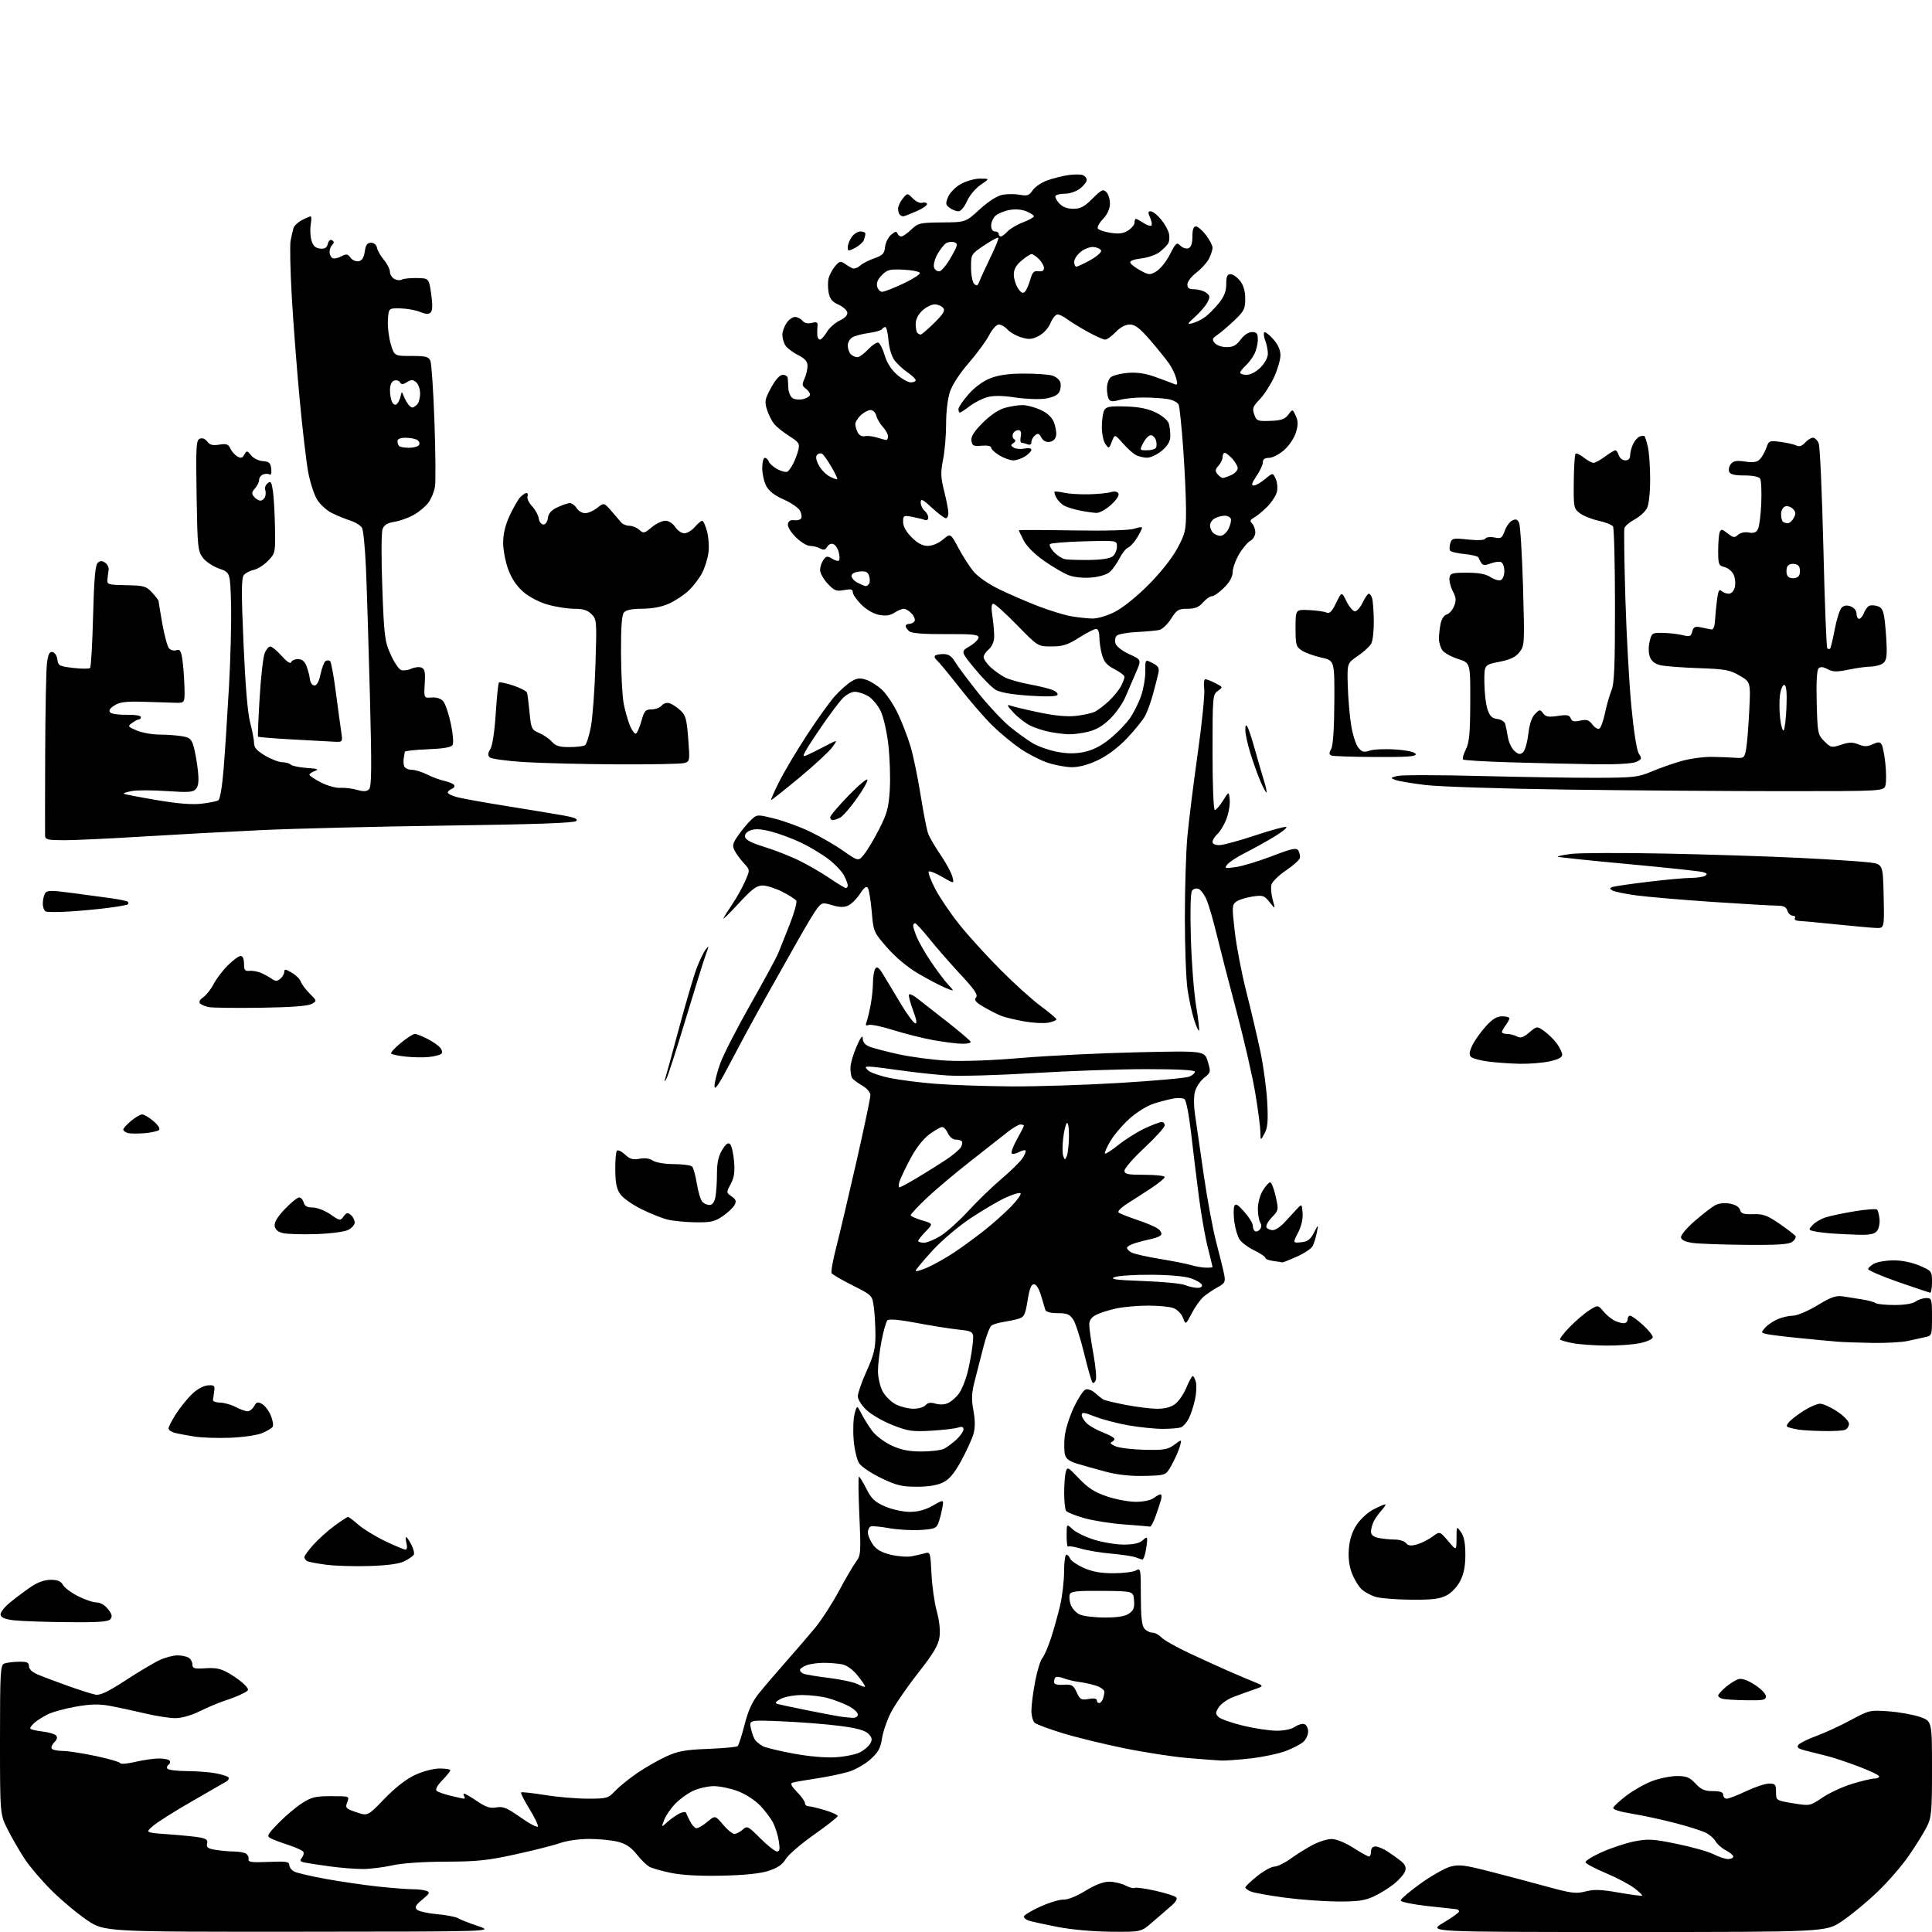 <?xml version="1.0" encoding="UTF-8" standalone="no"?>
<svg 
  version="1.1" 
  xmlns="http://www.w3.org/2000/svg" 
  xmlns:xlink="http://www.w3.org/1999/xlink" 
  xmlns:svg="http://www.w3.org/2000/svg"
  xmlns:rdf="http://www.w3.org/1999/02/22-rdf-syntax-ns#"
  xmlns:cc="http://creativecommons.org/ns#"
  xmlns:dc="http://purl.org/dc/elements/1.1/"
  viewBox="0 0 768 768"
  width="768"
  height="768"
>
<style>svg {background-color: white; }</style>"
<path stroke="none" fill="black" fill-rule="evenodd" d="M119.00,767.89C41.50,767.94 41.50,767.94 34.59,763.28C30.79,760.71 24.48,755.44 20.57,751.56C16.66,747.68 11.83,742.02 9.84,739.00C7.85,735.97 4.82,730.74 3.11,727.37C0.00,721.25 0.00,721.25 0.00,691.59C0.00,664.72 0.16,661.88 1.68,661.29C2.61,660.94 5.20,660.61 7.43,660.57C10.74,660.51 11.50,660.84 11.51,662.34C11.51,663.49 12.83,664.73 15.01,665.65C16.93,666.47 22.32,668.50 27.00,670.17C31.68,671.84 36.62,673.41 38.00,673.65C39.84,673.99 43.02,672.46 50.00,667.91C55.23,664.50 61.30,660.89 63.50,659.88C65.70,658.87 68.85,658.04 70.50,658.04C72.15,658.03 74.17,658.46 75.00,658.98C75.83,659.51 76.50,660.74 76.50,661.72C76.51,663.24 77.26,663.45 81.76,663.16C85.95,662.88 87.86,663.32 91.26,665.30C93.59,666.67 96.33,668.71 97.34,669.82C99.14,671.81 99.12,671.89 96.34,673.29C94.78,674.09 91.70,675.30 89.50,676.00C87.30,676.69 82.87,678.55 79.65,680.13C76.05,681.90 72.20,683.00 69.65,682.99C67.37,682.99 61.90,682.13 57.50,681.08C53.10,680.03 46.90,678.70 43.72,678.11C39.33,677.31 36.06,677.38 30.13,678.42C25.84,679.17 20.79,680.56 18.91,681.51C17.04,682.46 14.71,683.93 13.75,684.78C12.79,685.62 12.00,686.63 12.00,687.02C12.00,687.42 14.06,687.97 16.59,688.26C19.11,688.54 21.65,689.25 22.22,689.82C22.95,690.55 22.77,691.37 21.63,692.52C20.72,693.42 20.24,694.57 20.55,695.08C20.86,695.59 22.78,696.01 24.81,696.02C26.84,696.02 32.77,696.93 38.00,698.03C43.23,699.14 47.63,700.42 47.79,700.88C47.94,701.34 50.64,701.12 53.79,700.38C56.93,699.64 61.16,699.02 63.19,699.02C65.22,699.01 67.14,699.42 67.46,699.93C67.77,700.44 67.57,701.15 67.00,701.50C66.43,701.85 66.23,702.56 66.54,703.07C66.86,703.58 70.35,704.02 74.31,704.04C78.26,704.07 83.43,704.46 85.79,704.92C88.15,705.37 90.40,706.08 90.79,706.49C91.18,706.90 90.83,707.65 90.00,708.16C89.17,708.66 83.10,712.17 76.50,715.94C69.90,719.71 62.96,724.08 61.07,725.65C57.64,728.50 57.64,728.50 66.92,729.16C72.02,729.52 77.69,730.09 79.50,730.43C82.07,730.92 82.69,731.46 82.32,732.88C81.94,734.35 82.60,734.84 85.67,735.35C87.78,735.69 91.08,735.99 93.00,736.00C94.92,736.02 97.09,736.40 97.80,736.86C98.52,737.31 98.97,738.31 98.80,739.08C98.56,740.22 100.07,740.42 106.75,740.14C113.72,739.85 115.00,740.04 115.00,741.36C115.00,742.22 115.86,743.39 116.91,743.95C117.95,744.51 123.69,745.85 129.66,746.93C135.62,748.01 145.00,749.37 150.50,749.96C156.00,750.54 162.15,751.01 164.17,751.01C166.19,751.00 168.61,751.30 169.56,751.66C171.02,752.22 170.77,752.74 167.89,755.10C165.26,757.25 164.77,758.15 165.69,759.08C166.35,759.74 169.95,760.57 173.69,760.92C177.44,761.26 181.18,761.97 182.00,762.49C182.82,763.01 186.43,764.43 190.00,765.64C196.50,767.84 196.50,767.84 119.00,767.89zM441.56,767.89C434.36,767.82 425.76,767.04 420.22,765.95C415.12,764.94 410.06,763.84 408.97,763.49C407.89,763.15 407.00,762.42 407.00,761.87C407.00,761.32 409.93,759.55 413.51,757.92C417.09,756.30 421.25,755.04 422.76,755.13C424.38,755.22 427.93,753.80 431.44,751.64C435.36,749.24 438.59,748.00 440.94,748.01C442.90,748.01 445.78,748.68 447.35,749.50C448.92,750.32 450.59,750.76 451.05,750.47C451.51,750.18 455.18,750.68 459.19,751.58C463.21,752.48 466.95,753.65 467.50,754.18C468.16,754.81 467.47,756.01 465.50,757.69C463.85,759.10 460.50,761.99 458.06,764.12C453.62,768.00 453.62,768.00 441.56,767.89zM646.66,768.00C567.55,768.00 567.55,768.00 573.77,764.32C577.20,762.29 580.00,760.26 580.00,759.82C580.00,759.37 579.44,758.96 578.75,758.91C578.06,758.85 572.87,758.29 567.22,757.66C561.57,757.02 556.88,756.05 556.80,755.50C556.73,754.95 560.23,751.94 564.58,748.81C568.94,745.69 574.30,742.63 576.50,742.03C579.94,741.09 582.12,741.35 592.00,743.88C598.33,745.50 608.56,748.21 614.75,749.91C624.64,752.62 626.52,752.86 630.25,751.88C633.59,751.00 636.42,751.10 643.47,752.33C648.40,753.20 652.59,753.74 652.78,753.55C652.97,753.36 651.56,752.00 649.63,750.53C647.71,749.07 642.64,746.40 638.37,744.60C634.11,742.81 630.46,740.88 630.27,740.32C630.09,739.76 633.01,737.92 636.78,736.24C640.55,734.55 646.38,732.63 649.74,731.97C655.12,730.91 657.11,731.03 666.66,732.99C672.61,734.20 679.15,736.06 681.20,737.10C683.24,738.15 685.84,739.00 686.96,739.00C688.08,739.00 689.00,738.56 689.00,738.03C689.00,737.49 687.66,736.36 686.03,735.52C684.40,734.67 682.58,733.09 682.00,732.00C681.42,730.91 679.69,729.37 678.16,728.58C676.63,727.79 671.10,726.03 665.88,724.68C660.66,723.32 652.91,721.65 648.66,720.96C643.92,720.20 641.07,719.29 641.29,718.61C641.49,718.00 643.87,715.81 646.58,713.74C649.28,711.68 653.88,709.09 656.79,707.99C659.70,706.90 664.13,706.00 666.64,706.00C670.41,706.00 671.68,706.51 674.00,709.00C676.23,711.39 677.64,712.00 680.90,712.00C683.88,712.00 685.00,712.41 685.00,713.50C685.00,714.33 685.63,715.00 686.41,715.00C687.19,715.00 690.67,713.65 694.16,712.00C697.65,710.35 701.74,709.00 703.25,709.00C705.70,709.00 706.00,709.36 706.00,712.35C706.00,715.70 706.00,715.70 712.73,716.82C719.45,717.93 719.45,717.93 724.48,714.54C727.24,712.67 732.58,710.21 736.36,709.07C740.13,707.93 744.06,707.00 745.11,707.00C746.15,707.00 747.00,706.61 747.00,706.14C747.00,705.67 743.29,703.89 738.75,702.18C734.21,700.46 728.59,698.60 726.25,698.03C723.91,697.46 720.17,696.52 717.93,695.94C714.73,695.11 714.09,694.60 714.94,693.57C715.54,692.85 718.76,691.26 722.09,690.05C725.42,688.83 731.53,686.02 735.66,683.78C743.04,679.80 743.33,679.74 750.84,680.29C755.05,680.60 760.64,681.61 763.25,682.52C768.00,684.19 768.00,684.19 768.00,703.13C768.00,720.49 767.82,722.43 765.87,726.29C764.70,728.61 761.50,733.74 758.77,737.71C756.04,741.68 750.36,748.21 746.15,752.22C741.94,756.23 735.64,761.43 732.14,763.76C725.77,768.00 725.77,768.00 646.66,768.00zM531.50,755.87C526.00,755.83 516.62,755.13 510.65,754.33C504.69,753.53 498.72,752.47 497.40,751.96C496.08,751.46 495.02,750.70 495.05,750.27C495.07,749.85 497.21,747.81 499.79,745.75C502.38,743.69 505.44,742.00 506.60,742.00C507.75,742.00 510.62,740.61 512.96,738.91C515.31,737.21 519.27,734.74 521.76,733.41C524.26,732.09 527.69,731.01 529.40,731.03C531.19,731.04 534.80,732.52 537.95,734.53C540.95,736.44 543.77,738.00 544.20,738.00C544.64,738.00 545.00,737.10 545.00,736.00C545.00,734.76 545.67,734.00 546.75,734.00C547.71,734.01 549.85,734.88 551.50,735.94C553.15,737.00 555.57,738.73 556.87,739.78C558.59,741.17 559.05,742.26 558.56,743.80C558.19,744.97 556.16,747.29 554.05,748.96C551.93,750.64 548.25,752.90 545.85,753.98C542.39,755.55 539.45,755.94 531.50,755.87zM287.00,745.61C278.32,745.80 271.12,745.41 266.83,744.53C263.16,743.77 259.27,742.68 258.18,742.09C257.09,741.51 254.81,739.28 253.11,737.14C250.86,734.29 248.83,732.94 245.57,732.12C243.12,731.50 238.00,731.00 234.18,731.00C230.37,731.00 225.28,731.71 222.88,732.57C220.47,733.44 212.52,735.46 205.22,737.07C193.94,739.56 189.72,740.01 177.22,740.04C168.29,740.06 159.94,740.63 156.00,741.50C152.43,742.29 147.16,742.95 144.29,742.96C141.43,742.98 135.58,742.52 131.29,741.94C127.01,741.36 122.45,740.67 121.16,740.40C119.28,740.01 119.05,739.64 120.00,738.50C120.64,737.72 120.90,736.65 120.57,736.12C120.25,735.59 117.62,734.38 114.74,733.44C111.86,732.50 108.66,731.30 107.63,730.77C105.94,729.89 106.22,729.34 110.63,724.78C113.31,722.02 117.50,718.46 119.95,716.88C123.81,714.38 125.35,714.00 131.67,714.00C138.95,714.00 138.95,714.00 138.03,716.42C137.18,718.67 137.44,718.96 141.64,720.39C146.18,721.94 146.18,721.94 152.84,715.03C157.14,710.57 161.45,707.22 165.00,705.57C168.15,704.11 172.31,703.02 174.75,703.01C177.09,703.00 179.00,703.32 179.00,703.70C179.00,704.09 177.56,705.89 175.80,707.70C173.86,709.71 172.98,711.34 173.55,711.87C174.07,712.34 176.61,713.24 179.19,713.86C181.77,714.49 184.16,715.00 184.50,715.00C184.84,715.00 184.84,714.55 184.50,714.00C184.16,713.45 184.18,713.00 184.55,713.00C184.91,713.00 187.23,714.36 189.70,716.03C193.20,718.39 194.88,718.93 197.34,718.47C199.98,717.99 201.57,718.65 206.99,722.48C210.56,725.00 213.63,726.61 213.82,726.05C214.00,725.50 212.47,722.33 210.42,719.01C208.37,715.69 206.90,712.77 207.14,712.53C207.38,712.28 211.61,712.74 216.54,713.54C221.47,714.34 229.13,714.99 233.56,715.00C241.29,715.00 241.75,714.87 244.56,711.89C246.18,710.19 250.12,707.00 253.33,704.80C256.54,702.61 261.71,699.65 264.83,698.22C269.53,696.07 272.35,695.56 281.49,695.21C287.55,694.97 292.83,694.48 293.24,694.10C293.64,693.73 294.88,689.89 295.98,685.57C297.44,679.89 299.02,676.44 301.70,673.11C303.74,670.57 308.59,664.90 312.48,660.50C316.37,656.10 321.60,650.02 324.09,647.00C326.58,643.98 330.78,637.48 333.41,632.57C336.05,627.66 339.12,622.40 340.25,620.87C342.19,618.25 342.27,617.25 341.61,602.55C341.23,594.00 341.15,587.00 341.44,587.00C341.73,587.00 343.07,589.18 344.42,591.85C346.45,595.85 347.76,597.08 351.88,598.85C354.71,600.07 358.95,600.99 361.69,600.99C364.97,600.98 367.89,600.18 370.86,598.48C375.22,595.99 375.22,595.99 374.55,599.60C374.17,601.59 373.48,604.25 372.99,605.51C372.23,607.52 371.30,607.86 365.81,608.19C362.34,608.39 356.77,608.07 353.43,607.47C350.09,606.87 346.83,606.56 346.18,606.77C345.53,606.99 345.00,608.07 345.00,609.18C345.00,610.29 345.90,612.45 347.00,614.00C348.41,615.98 350.48,617.16 354.07,618.02C356.87,618.69 360.58,618.98 362.33,618.66C364.07,618.34 366.48,617.79 367.68,617.44C369.77,616.83 369.87,617.12 370.28,625.65C370.52,630.52 371.47,637.20 372.38,640.50C373.41,644.19 373.82,648.12 373.47,650.72C373.01,654.02 371.14,657.17 364.84,665.21C360.41,670.86 355.54,677.96 354.03,680.99C352.51,684.02 350.96,688.61 350.58,691.18C350.04,694.90 349.10,696.58 346.01,699.37C343.87,701.31 339.90,703.54 337.20,704.35C334.49,705.15 328.73,706.34 324.39,706.99C320.05,707.64 315.86,708.38 315.08,708.62C314.05,708.94 314.53,709.95 316.83,712.33C318.58,714.13 320.00,716.14 320.00,716.80C320.00,717.46 320.59,718.00 321.32,718.00C322.04,718.00 324.97,718.69 327.82,719.54C330.67,720.39 333.00,721.44 333.00,721.88C333.00,722.32 328.76,725.67 323.57,729.32C318.38,732.98 313.32,737.34 312.33,739.01C311.05,741.19 309.10,742.53 305.52,743.69C302.16,744.78 296.03,745.41 287.00,745.61zM308.87,736.00C309.93,736.00 310.10,735.05 309.60,731.90C309.24,729.64 308.23,726.37 307.36,724.65C306.49,722.92 304.16,719.81 302.18,717.74C300.12,715.60 296.30,713.13 293.25,711.99C290.32,710.90 286.03,710.01 283.71,710.02C281.40,710.03 277.70,710.88 275.50,711.90C273.30,712.92 270.07,715.27 268.31,717.13C266.56,718.98 264.62,721.84 264.00,723.48C262.87,726.47 262.87,726.47 265.19,724.36C266.46,723.20 268.60,721.68 269.95,720.98C271.30,720.28 272.55,720.12 272.72,720.61C272.89,721.10 273.59,722.59 274.27,723.92C274.94,725.25 276.01,726.51 276.62,726.71C277.24,726.92 279.22,725.85 281.01,724.34C284.28,721.59 284.28,721.59 287.39,725.29C289.10,727.33 291.14,729.00 291.92,729.00C292.70,729.00 294.19,728.24 295.21,727.31C297.00,725.69 297.33,725.85 302.28,730.81C305.14,733.66 308.10,736.00 308.87,736.00zM485.50,699.85C483.85,699.78 477.77,699.32 472.00,698.83C466.23,698.34 454.87,696.59 446.76,694.93C438.66,693.28 427.67,690.59 422.35,688.95C417.03,687.32 412.07,685.48 411.34,684.87C410.60,684.25 410.00,682.05 410.00,679.97C410.00,677.88 410.67,672.69 411.48,668.44C412.29,664.18 413.59,659.98 414.35,659.10C415.12,658.22 416.69,654.58 417.85,651.00C419.00,647.42 420.63,641.58 421.46,638.00C422.29,634.42 422.98,628.46 422.99,624.75C422.99,621.04 423.40,618.00 423.89,618.00C424.38,618.00 425.05,618.70 425.38,619.55C425.71,620.40 428.12,622.07 430.74,623.24C434.14,624.77 437.51,625.39 442.50,625.39C446.35,625.40 450.40,624.90 451.50,624.30C453.45,623.23 453.50,623.50 453.50,634.44C453.50,642.50 453.89,646.16 454.87,647.34C455.63,648.26 457.07,649.00 458.08,649.00C459.09,649.00 460.73,649.87 461.71,650.92C462.70,651.98 467.78,654.84 473.00,657.28C478.23,659.72 485.20,662.89 488.50,664.33C491.80,665.77 496.30,667.68 498.50,668.57C502.50,670.21 502.50,670.21 498.50,671.60C496.30,672.37 492.62,673.69 490.33,674.55C488.04,675.40 485.43,677.22 484.54,678.58C483.11,680.76 483.09,681.24 484.38,682.53C485.19,683.33 489.60,684.89 494.18,685.99C498.75,687.09 504.76,687.99 507.53,687.99C510.51,688.00 513.48,687.35 514.82,686.41C516.07,685.54 517.75,685.07 518.55,685.38C519.35,685.69 520.00,687.01 520.00,688.31C520.00,689.62 519.15,691.46 518.11,692.40C517.07,693.34 513.94,694.98 511.14,696.04C508.34,697.10 502.10,698.43 497.28,698.98C492.45,699.53 487.15,699.92 485.50,699.85zM332.17,698.54C335.85,698.31 340.22,697.42 341.90,696.55C343.57,695.69 345.41,694.09 345.99,693.01C346.82,691.47 346.64,690.64 345.17,689.17C343.85,687.85 340.55,686.94 333.90,686.08C328.73,685.40 318.49,684.59 311.14,684.27C297.77,683.69 297.77,683.69 298.50,687.10C298.90,688.97 299.70,691.09 300.28,691.80C300.86,692.52 302.21,693.58 303.28,694.15C304.34,694.72 309.78,696.03 315.36,697.07C321.51,698.21 328.13,698.79 332.17,698.54zM338.75,682.86C340.13,682.95 341.00,682.43 341.00,681.52C341.00,680.71 339.31,679.18 337.24,678.12C335.18,677.07 331.48,675.67 329.02,675.00C326.56,674.34 322.00,673.80 318.90,673.80C315.78,673.80 311.98,674.48 310.38,675.32C308.32,676.41 307.93,676.98 309.00,677.32C309.82,677.58 315.23,678.74 321.00,679.89C326.77,681.05 332.62,682.16 334.00,682.36C335.38,682.56 337.51,682.79 338.75,682.86zM436.89,677.00C437.38,677.00 438.06,676.29 438.39,675.42C438.73,674.55 439.00,673.23 439.00,672.50C439.00,671.76 437.54,670.68 435.75,670.10C433.96,669.52 430.93,668.85 429.00,668.61C427.07,668.37 424.31,667.72 422.85,667.15C421.40,666.59 419.93,666.40 419.60,666.73C419.27,667.06 419.00,667.92 419.00,668.64C419.00,669.52 420.22,669.87 422.75,669.72C426.09,669.52 426.66,669.85 428.00,672.73C429.35,675.63 429.83,675.89 432.75,675.37C434.82,674.99 436.00,675.18 436.00,675.89C436.00,676.50 436.40,677.00 436.89,677.00zM694.25,675.88C689.99,675.82 685.71,675.56 684.75,675.31C683.79,675.06 683.00,674.48 683.00,674.02C683.00,673.55 684.35,672.04 685.99,670.66C687.64,669.27 689.90,667.85 691.01,667.50C692.33,667.08 694.55,667.82 697.47,669.68C699.92,671.23 701.94,673.29 701.96,674.25C702.00,675.78 701.02,675.99 694.25,675.88zM343.85,670.48C344.04,670.29 342.77,668.35 341.02,666.18C339.04,663.71 336.69,661.99 334.80,661.61C333.12,661.27 329.81,661.00 327.44,661.00C325.07,661.00 321.98,661.44 320.57,661.98C319.15,662.51 318.00,663.36 318.00,663.87C318.00,664.37 318.68,665.05 319.51,665.37C320.34,665.69 324.91,666.43 329.66,667.02C334.41,667.61 339.47,668.71 340.90,669.46C342.33,670.21 343.66,670.67 343.85,670.48zM26.63,644.84C17.76,644.76 8.25,644.42 5.51,644.09C2.05,643.68 0.42,643.01 0.22,641.91C0.04,641.00 1.77,638.81 4.21,636.83C6.57,634.92 10.29,632.15 12.48,630.67C15.03,628.96 17.81,628.00 20.20,628.00C22.91,628.00 24.22,628.55 25.00,630.00C25.59,631.10 28.29,633.13 31.00,634.50C33.71,635.88 37.04,637.00 38.39,637.00C39.86,637.00 41.69,638.06 42.93,639.64C44.52,641.66 44.74,642.60 43.88,643.64C43.01,644.70 39.15,644.96 26.63,644.84zM439.03,642.99C444.32,643.00 447.23,642.53 448.83,641.40C450.62,640.15 451.04,639.03 450.80,636.15C450.50,632.50 450.50,632.50 438.16,632.40C428.16,632.31 425.72,632.57 425.26,633.76C424.95,634.57 425.11,636.41 425.61,637.85C426.12,639.28 427.65,641.02 429.02,641.71C430.38,642.41 434.89,642.98 439.03,642.99zM561.00,635.91C555.23,635.86 548.92,635.37 547.00,634.83C545.08,634.28 542.50,632.91 541.28,631.77C540.05,630.63 538.31,627.75 537.40,625.38C536.30,622.49 535.90,619.23 536.20,615.59C536.51,611.90 537.52,608.81 539.33,606.08C540.80,603.86 543.78,601.13 545.96,600.02C548.14,598.91 550.24,598.00 550.63,598.00C551.03,598.00 550.43,599.01 549.30,600.25C548.17,601.49 546.74,603.48 546.12,604.68C545.51,605.89 545.00,607.74 545.00,608.81C545.00,610.18 545.91,610.93 548.12,611.38C549.84,611.72 552.71,612.00 554.50,612.00C556.29,612.00 558.28,612.64 558.93,613.42C559.81,614.48 560.89,614.60 563.30,613.92C565.06,613.41 567.82,612.03 569.43,610.84C572.35,608.68 572.35,608.68 575.66,612.59C578.97,616.50 578.97,616.50 578.99,611.53C579.00,606.55 579.00,606.55 580.75,609.03C581.98,610.77 582.50,613.42 582.50,618.00C582.50,622.61 581.90,625.66 580.43,628.50C579.21,630.87 576.96,633.21 574.93,634.25C572.27,635.61 569.15,635.98 561.00,635.91zM147.16,622.51C141.30,622.71 133.48,622.49 129.80,622.02C126.11,621.56 122.62,620.88 122.05,620.53C121.47,620.17 121.00,619.46 121.00,618.94C121.00,618.43 122.63,616.20 124.62,614.00C126.61,611.80 130.38,608.42 133.00,606.50C135.62,604.57 138.03,603.00 138.35,603.00C138.67,603.00 140.52,604.40 142.47,606.11C144.42,607.82 149.20,610.74 153.09,612.61C156.98,614.47 160.63,616.00 161.19,616.00C161.79,616.00 161.95,614.95 161.59,613.50C161.24,612.12 161.18,611.00 161.46,611.00C161.73,611.00 162.65,612.36 163.52,614.03C164.38,615.70 164.81,617.50 164.48,618.04C164.15,618.57 162.51,619.72 160.84,620.58C158.82,621.63 154.25,622.27 147.16,622.51zM454.12,619.94C453.78,619.90 452.60,619.52 451.50,619.08C450.40,618.64 446.03,617.98 441.78,617.60C437.53,617.23 432.04,616.32 429.58,615.57C427.12,614.83 424.86,614.48 424.55,614.78C424.25,615.08 424.00,613.15 424.00,610.49C424.00,605.65 424.00,605.65 426.39,607.90C427.70,609.13 431.57,611.01 434.98,612.07C438.39,613.13 443.69,614.00 446.76,614.00C450.55,614.00 452.93,613.47 454.17,612.35C455.76,610.91 456.00,610.89 456.00,612.22C456.00,613.06 455.72,615.16 455.38,616.88C455.03,618.59 454.47,619.97 454.12,619.94zM457.17,606.85C456.80,606.76 452.23,606.38 447.00,606.00C441.77,605.63 434.57,604.49 431.00,603.48C427.43,602.47 424.17,601.16 423.77,600.57C423.36,599.98 423.03,596.80 423.03,593.50C423.03,590.20 423.31,586.45 423.65,585.17C424.25,582.95 424.48,583.07 428.97,587.78C432.57,591.54 435.17,593.21 440.03,594.85C443.53,596.03 448.69,597.00 451.50,597.00C454.45,597.00 457.44,596.38 458.56,595.53C459.63,594.72 460.87,594.05 461.32,594.03C461.77,594.01 461.85,595.01 461.51,596.25C461.17,597.49 460.20,600.41 459.36,602.75C458.52,605.09 457.53,606.93 457.17,606.85zM364.47,591.00C358.52,591.00 356.34,590.47 350.29,587.57C346.36,585.69 342.41,583.03 341.52,581.67C340.63,580.31 339.65,576.12 339.34,572.35C339.03,568.58 339.20,563.92 339.72,562.00C340.66,558.50 340.66,558.50 342.45,562.00C343.43,563.92 345.37,567.01 346.75,568.86C348.13,570.70 351.57,573.29 354.38,574.60C358.19,576.37 361.25,576.98 366.32,576.99C370.06,577.00 374.11,576.50 375.32,575.88C376.52,575.26 378.74,573.60 380.25,572.19C381.76,570.78 383.00,568.98 383.00,568.20C383.00,567.16 382.38,566.97 380.75,567.51C379.51,567.91 374.73,568.46 370.12,568.73C362.70,569.16 360.95,568.91 354.83,566.50C351.03,565.01 346.37,562.32 344.46,560.53C342.50,558.68 341.00,556.29 341.00,555.01C341.00,553.77 342.57,549.26 344.50,545.00C347.34,538.70 348.00,536.03 348.00,530.76C348.00,527.20 347.71,522.16 347.36,519.58C346.71,514.88 346.71,514.88 338.93,510.97C334.65,508.81 330.89,506.63 330.57,506.12C330.26,505.61 331.08,500.98 332.41,495.84C333.73,490.70 337.33,475.44 340.41,461.93C343.48,448.41 346.00,436.47 346.00,435.39C346.00,434.23 344.67,432.66 342.75,431.54C340.96,430.50 339.17,429.17 338.77,428.58C338.36,427.98 338.04,426.15 338.06,424.50C338.07,422.85 339.17,419.02 340.50,416.00C342.12,412.31 342.93,411.25 342.96,412.77C342.99,414.31 343.89,415.39 345.75,416.11C347.26,416.69 352.44,418.04 357.26,419.10C362.07,420.15 370.62,421.29 376.26,421.61C382.51,421.97 394.10,421.56 406.00,420.55C416.73,419.64 437.50,418.63 452.16,418.30C478.83,417.70 478.83,417.70 480.11,421.98C481.36,426.14 481.31,426.34 478.69,428.43C477.20,429.62 475.56,432.03 475.06,433.79C474.50,435.74 474.50,439.44 475.07,443.25C475.58,446.69 477.13,457.38 478.50,467.00C479.88,476.62 482.14,488.77 483.52,494.00C484.90,499.23 486.31,504.95 486.64,506.72C487.19,509.60 486.91,510.14 483.99,511.72C482.20,512.70 479.68,514.40 478.41,515.50C477.14,516.60 475.02,519.57 473.71,522.10C471.32,526.69 471.32,526.69 470.25,523.86C469.66,522.29 467.99,520.57 466.53,520.01C465.06,519.45 460.55,519.00 456.48,519.00C452.42,519.00 446.71,519.50 443.80,520.12C440.88,520.74 437.26,521.88 435.75,522.65C433.82,523.63 433.00,524.82 433.00,526.63C433.00,528.05 433.73,533.20 434.62,538.07C435.51,542.94 435.95,547.68 435.60,548.61C435.24,549.53 434.65,549.99 434.29,549.62C433.92,549.25 432.42,544.04 430.97,538.04C429.51,532.04 427.56,525.98 426.64,524.57C425.24,522.44 424.18,522.00 420.45,522.00C417.71,522.00 415.79,521.51 415.55,520.75C415.34,520.06 414.57,517.48 413.83,515.00C413.02,512.26 411.91,510.50 411.00,510.50C409.93,510.50 409.21,512.34 408.47,516.99C407.58,522.60 407.11,523.57 404.97,524.20C403.61,524.61 400.93,525.18 399.00,525.48C397.07,525.78 394.91,526.40 394.20,526.86C393.48,527.31 392.05,531.02 391.01,535.09C389.98,539.17 388.41,545.31 387.52,548.73C386.21,553.75 386.10,556.07 386.94,560.64C387.65,564.47 387.67,567.49 387.00,569.91C386.45,571.88 384.29,576.65 382.20,580.50C379.45,585.57 377.45,587.98 374.95,589.25C372.64,590.42 369.18,591.00 364.47,591.00zM454.98,586.69C449.29,586.83 444.20,586.27 439.50,585.01C435.65,583.98 430.57,582.56 428.21,581.85C425.12,580.92 423.77,579.92 423.34,578.23C423.02,576.94 422.96,573.73 423.22,571.09C423.47,568.44 425.08,563.29 426.79,559.63C428.51,555.97 430.63,552.70 431.50,552.36C432.41,552.01 434.05,552.60 435.30,553.72C436.51,554.81 438.02,555.99 438.65,556.35C439.28,556.70 443.33,557.67 447.65,558.50C451.97,559.32 457.58,560.00 460.12,560.00C463.21,560.00 465.56,559.34 467.26,558.01C468.66,556.91 470.63,553.99 471.65,551.51C472.67,549.03 473.79,547.01 474.14,547.00C474.49,547.00 475.06,548.11 475.40,549.47C475.74,550.83 475.56,554.02 474.98,556.57C474.41,559.12 473.30,562.45 472.51,563.98C471.72,565.51 470.35,567.04 469.46,567.38C468.56,567.72 465.29,568.00 462.17,568.00C459.05,568.00 452.90,567.36 448.50,566.59C444.10,565.81 438.14,564.24 435.25,563.10C430.96,561.41 430.00,561.29 430.00,562.48C430.00,563.27 430.93,564.79 432.07,565.85C433.21,566.91 436.14,568.54 438.57,569.47C441.01,570.40 443.00,571.54 443.00,572.00C443.00,572.46 442.44,573.04 441.75,573.30C441.06,573.55 441.85,574.30 443.50,574.95C445.15,575.61 450.40,576.22 455.17,576.32C462.72,576.48 464.22,576.21 466.84,574.28C469.84,572.06 469.84,572.06 468.99,575.05C468.51,576.69 467.08,579.94 465.80,582.27C463.47,586.50 463.47,586.50 454.98,586.69zM91.56,571.53C86.58,571.73 80.14,571.51 77.26,571.05C74.37,570.59 70.88,569.94 69.51,569.59C68.13,569.24 67.00,568.45 67.00,567.82C67.00,567.19 68.32,564.61 69.94,562.09C71.56,559.56 74.42,556.02 76.28,554.21C78.30,552.25 80.85,550.84 82.59,550.71C85.16,550.52 85.46,550.79 85.16,553.00C84.97,554.38 84.74,555.95 84.66,556.50C84.57,557.05 85.85,557.53 87.50,557.56C89.15,557.60 91.94,558.38 93.70,559.31C95.46,560.24 97.58,561.00 98.42,561.00C99.25,561.00 100.41,560.09 101.01,558.99C101.89,557.33 102.44,557.17 104.13,558.07C105.25,558.67 106.82,560.72 107.62,562.62C108.41,564.53 108.77,566.56 108.41,567.15C108.05,567.73 106.15,568.87 104.19,569.69C102.23,570.51 96.55,571.34 91.56,571.53zM724.67,568.86C720.73,568.79 716.38,568.54 715.00,568.31C713.62,568.09 711.89,567.69 711.14,567.44C709.99,567.05 709.99,566.72 711.14,565.32C711.89,564.40 714.50,562.39 716.95,560.83C719.39,559.27 722.35,558.00 723.52,558.00C724.70,558.00 727.76,559.39 730.33,561.09C733.01,562.87 735.00,564.95 735.00,565.99C735.00,566.98 734.29,568.06 733.42,568.39C732.55,568.73 728.61,568.94 724.67,568.86zM363.13,560.00C365.12,560.00 367.28,559.36 367.93,558.58C368.77,557.57 369.91,557.40 371.94,557.98C373.71,558.49 375.63,558.36 377.04,557.65C378.29,557.02 380.15,555.36 381.19,553.97C382.22,552.57 383.72,548.97 384.51,545.97C385.30,542.96 386.24,537.96 386.59,534.86C387.23,529.22 387.23,529.22 380.87,528.52C377.36,528.13 369.83,526.93 364.11,525.84C357.48,524.59 353.38,524.22 352.77,524.83C352.24,525.36 351.18,529.10 350.40,533.15C349.63,537.19 349.00,542.53 349.00,545.02C349.00,547.50 349.83,551.10 350.83,553.02C351.84,554.93 354.21,557.29 356.08,558.25C357.96,559.21 361.13,560.00 363.13,560.00zM638.20,534.89C633.42,534.83 627.53,534.39 625.11,533.92C622.70,533.44 620.48,532.81 620.17,532.51C619.87,532.21 621.62,529.92 624.06,527.42C626.50,524.92 630.01,521.94 631.85,520.80C635.20,518.71 635.20,518.71 637.35,521.26C638.53,522.66 640.48,524.30 641.68,524.91C642.89,525.51 644.57,526.00 645.43,526.00C646.30,526.00 647.00,525.33 647.00,524.50C647.00,523.67 647.45,523.00 648.00,523.00C648.55,523.00 650.80,524.63 653.00,526.62C655.20,528.61 657.00,530.82 657.00,531.53C657.00,532.29 654.87,533.29 651.95,533.92C649.17,534.51 642.99,534.95 638.20,534.89zM744.31,533.83C738.91,533.74 732.70,533.52 730.50,533.34C728.30,533.17 721.55,532.53 715.50,531.93C709.45,531.33 703.47,530.60 702.20,530.30C699.98,529.78 699.96,529.70 701.70,527.74C702.69,526.63 704.95,525.11 706.72,524.36C708.49,523.61 711.22,523.00 712.78,523.00C714.35,523.00 718.68,521.16 722.42,518.90C728.09,515.48 729.81,514.90 732.85,515.37C734.86,515.67 738.30,516.22 740.50,516.58C742.70,516.94 744.95,517.57 745.50,517.98C746.05,518.40 749.41,518.75 752.98,518.76C756.95,518.78 760.23,518.26 761.45,517.40C762.55,516.63 764.47,516.00 765.72,516.00C767.89,516.00 768.00,516.36 768.00,523.48C768.00,530.84 767.95,530.97 765.25,531.54C763.74,531.86 760.61,532.54 758.31,533.06C756.00,533.58 749.70,533.92 744.31,533.83zM767.25,513.88C766.84,513.81 761.10,511.87 754.50,509.58C747.90,507.28 742.55,504.97 742.61,504.45C742.67,503.93 743.80,502.94 745.11,502.26C746.43,501.59 749.89,501.02 752.81,501.01C756.05,501.01 760.06,501.83 763.06,503.12C767.90,505.20 768.00,505.33 768.00,509.62C768.00,512.03 767.66,513.94 767.25,513.88zM475.83,511.94C477.27,511.98 478.01,511.52 477.76,510.75C477.53,510.06 475.58,508.89 473.42,508.15C471.04,507.33 464.78,506.78 457.50,506.74C450.90,506.70 444.38,507.13 443.00,507.70C441.06,508.50 443.60,508.84 454.50,509.23C462.20,509.51 469.62,510.22 471.00,510.81C472.38,511.39 474.55,511.90 475.83,511.94zM368.75,503.82C371.36,502.68 376.20,499.94 379.50,497.73C382.80,495.52 388.20,491.56 391.50,488.93C394.80,486.31 399.50,482.11 401.94,479.60C404.38,477.09 406.06,474.73 405.68,474.35C405.30,473.97 402.63,474.75 399.75,476.08C396.86,477.41 390.59,481.10 385.81,484.27C380.87,487.56 374.29,493.15 370.56,497.24C366.95,501.19 364.00,504.75 364.00,505.15C364.00,505.56 366.14,504.96 368.75,503.82zM479.25,503.91C480.76,503.96 482.00,503.85 482.00,503.66C482.00,503.47 481.15,499.99 480.12,495.91C479.08,491.83 477.50,482.88 476.61,476.00C475.71,469.12 474.31,457.68 473.50,450.56C472.63,443.01 471.51,437.32 470.81,436.88C470.14,436.47 468.22,436.37 466.55,436.66C464.87,436.95 461.38,437.85 458.78,438.66C456.04,439.52 451.94,442.05 449.00,444.69C446.22,447.19 442.78,451.22 441.35,453.66C439.93,456.10 438.97,458.30 439.23,458.56C439.49,458.82 441.96,457.23 444.73,455.02C447.50,452.82 452.18,449.89 455.13,448.52C458.08,447.14 461.06,446.02 461.75,446.01C462.44,446.00 463.00,446.61 463.00,447.36C463.00,448.11 459.40,452.09 455.00,456.20C450.60,460.31 447.00,464.42 447.00,465.33C447.00,466.75 448.20,467.00 455.00,467.00C459.40,467.00 463.00,467.40 463.00,467.88C463.00,468.36 460.64,470.32 457.75,472.22C454.86,474.13 450.54,476.93 448.14,478.43C445.74,479.94 444.16,481.53 444.64,481.96C445.11,482.40 448.43,483.72 452.00,484.91C455.57,486.10 459.33,487.70 460.35,488.47C461.37,489.24 461.93,490.31 461.59,490.86C461.25,491.40 459.52,492.14 457.74,492.49C455.96,492.85 453.04,493.60 451.25,494.15C449.46,494.70 448.00,495.55 448.00,496.04C448.00,496.53 448.83,497.37 449.83,497.91C450.84,498.45 455.91,499.59 461.08,500.44C466.26,501.29 471.85,502.40 473.50,502.90C475.15,503.41 477.74,503.87 479.25,503.91zM509.72,501.84C509.60,501.75 508.04,501.50 506.25,501.28C504.46,501.05 503.00,500.49 503.00,500.03C503.00,499.56 501.01,498.22 498.58,497.04C496.15,495.86 493.52,493.91 492.74,492.70C491.96,491.49 491.03,488.37 490.68,485.77C490.33,483.17 490.32,480.34 490.65,479.48C491.12,478.25 491.97,478.72 494.62,481.71C496.48,483.79 498.00,486.26 498.00,487.19C498.00,488.12 498.40,489.13 498.89,489.43C499.37,489.73 500.25,489.41 500.83,488.71C501.50,487.90 501.55,486.89 500.96,485.97C500.45,485.16 500.03,482.70 500.02,480.50C500.01,478.25 500.88,475.07 501.99,473.25C503.08,471.46 504.39,470.00 504.91,470.00C505.43,470.00 506.41,472.49 507.09,475.52C508.31,480.95 508.28,481.10 505.56,483.94C504.03,485.53 503.08,487.32 503.45,487.92C503.82,488.51 504.95,489.00 505.97,489.00C507.00,489.00 509.11,487.59 510.67,485.87C512.22,484.15 514.40,481.79 515.50,480.62C517.50,478.50 517.50,478.50 517.81,482.18C518.00,484.47 517.32,487.42 516.00,490.00C513.89,494.13 513.89,494.13 517.20,493.82C519.81,493.57 520.88,492.77 522.32,490.00C524.14,486.50 524.14,486.50 523.45,490.00C523.07,491.93 522.33,494.33 521.80,495.34C521.27,496.36 518.38,498.27 515.39,499.59C512.39,500.92 509.84,501.93 509.72,501.84zM694.06,494.85C684.95,494.77 675.48,494.43 673.01,494.10C670.06,493.71 668.42,492.96 668.22,491.93C668.05,491.04 670.41,488.21 673.71,485.34C676.90,482.58 680.56,479.76 681.86,479.07C683.29,478.31 685.58,478.07 687.72,478.47C689.91,478.89 691.40,479.82 691.70,480.96C692.09,482.44 693.09,482.77 696.90,482.65C700.90,482.52 702.51,483.11 707.39,486.47C710.56,488.65 713.41,490.86 713.73,491.37C714.05,491.88 713.48,492.91 712.46,493.65C711.07,494.67 706.56,494.96 694.06,494.85zM367.30,494.00C368.57,494.00 371.61,492.73 374.06,491.17C376.51,489.62 381.44,485.17 385.01,481.28C388.58,477.40 394.50,471.67 398.16,468.57C401.83,465.46 405.58,461.77 406.49,460.37C407.41,458.97 407.94,457.60 407.67,457.33C407.39,457.06 406.19,457.36 405.00,458.00C403.81,458.64 402.53,458.86 402.17,458.50C401.80,458.14 402.74,455.63 404.25,452.92C405.76,450.21 407.00,447.77 407.00,447.50C407.00,447.22 406.39,447.00 405.64,447.00C404.89,447.00 402.44,448.46 400.21,450.25C397.97,452.04 391.27,457.31 385.32,461.96C379.37,466.62 371.69,473.10 368.25,476.37C364.81,479.64 362.00,482.65 362.00,483.05C362.00,483.45 364.02,484.38 366.49,485.10C370.98,486.43 370.98,486.43 367.99,489.51C366.34,491.21 365.00,492.91 365.00,493.30C365.00,493.68 366.04,494.00 367.30,494.00zM125.50,490.58C120.00,490.75 114.15,490.57 112.50,490.19C110.47,489.71 109.40,488.79 109.19,487.32C108.98,485.87 110.32,483.66 113.27,480.58C115.68,478.06 118.23,476.00 118.92,476.00C119.62,476.00 120.42,476.90 120.71,478.00C121.09,479.45 122.07,480.00 124.31,480.00C126.03,480.00 129.12,481.20 131.31,482.71C135.06,485.32 135.27,485.35 136.58,483.56C137.70,482.03 138.20,481.92 139.47,482.97C140.31,483.67 141.00,485.02 141.00,485.96C141.00,486.91 139.76,488.26 138.25,488.98C136.74,489.69 131.00,490.41 125.50,490.58zM738.63,490.83C735.26,490.73 730.48,490.50 728.00,490.31C725.52,490.13 722.44,489.73 721.14,489.44C718.88,488.93 718.85,488.82 720.51,486.99C721.46,485.94 723.77,484.57 725.64,483.95C727.51,483.34 732.74,482.23 737.27,481.50C741.80,480.76 745.80,480.46 746.17,480.83C746.53,481.20 746.97,482.91 747.14,484.62C747.31,486.34 746.85,488.48 746.10,489.37C745.09,490.59 743.22,490.96 738.63,490.83zM276.52,485.89C272.66,485.83 267.70,485.36 265.50,484.83C263.30,484.31 258.59,482.45 255.04,480.69C251.49,478.94 247.70,476.28 246.62,474.78C245.14,472.73 244.64,470.34 244.58,465.12C244.53,461.30 244.84,457.84 245.25,457.42C245.67,457.00 247.11,457.69 248.45,458.95C250.38,460.77 251.58,461.11 254.22,460.62C256.33,460.22 258.27,460.49 259.52,461.35C260.66,462.13 264.21,462.73 267.85,462.75C271.34,462.77 274.61,463.21 275.12,463.72C275.63,464.23 276.47,467.25 276.99,470.43C277.51,473.61 278.45,476.84 279.09,477.60C279.72,478.37 281.03,479.00 282.00,479.00C283.16,479.00 283.96,477.95 284.38,475.88C284.72,474.16 285.00,469.99 285.00,466.62C285.01,462.20 285.58,459.56 287.07,457.12C288.57,454.66 289.43,454.03 290.23,454.83C290.84,455.44 291.54,458.50 291.80,461.63C292.16,465.92 291.83,468.17 290.46,470.70C288.67,474.02 288.68,474.09 290.83,475.59C292.57,476.81 292.80,477.50 291.98,479.04C291.41,480.10 289.28,482.10 287.24,483.48C284.10,485.62 282.47,485.98 276.52,485.89zM357.53,472.00C357.90,472.00 360.97,470.35 364.35,468.34C367.73,466.33 372.88,463.11 375.80,461.19C378.71,459.27 381.51,456.92 382.01,455.98C382.52,455.03 382.65,453.98 382.30,453.63C381.95,453.28 380.83,453.00 379.81,453.00C378.79,453.00 377.44,451.88 376.82,450.50C376.19,449.12 375.16,448.00 374.54,448.00C373.91,448.00 371.62,449.31 369.45,450.91C366.96,452.74 364.15,456.36 361.86,460.66C359.86,464.42 357.91,468.51 357.54,469.75C357.17,470.99 357.17,472.00 357.53,472.00zM424.10,459.43C424.52,458.37 424.89,454.89 424.93,451.69C424.97,448.50 424.61,446.12 424.14,446.41C423.67,446.70 422.99,449.40 422.64,452.39C422.29,455.39 422.30,458.63 422.68,459.60C423.30,461.23 423.40,461.21 424.10,459.43zM502.67,450.57C501.08,453.50 501.08,453.50 501.03,450.00C501.01,448.07 500.09,441.10 498.99,434.50C497.89,427.90 494.53,413.27 491.53,402.00C488.53,390.73 484.99,377.00 483.66,371.50C482.33,366.00 480.54,359.81 479.67,357.74C478.80,355.67 477.35,353.69 476.44,353.34C475.52,352.99 474.37,353.32 473.83,354.10C473.25,354.94 473.07,362.46 473.39,373.00C473.67,382.62 474.61,394.73 475.48,399.89C476.35,405.05 476.86,409.47 476.63,409.70C476.39,409.94 475.51,407.96 474.66,405.31C473.82,402.67 472.65,397.26 472.06,393.31C471.48,389.35 471.00,376.53 471.00,364.81C471.00,353.09 471.45,338.55 472.00,332.50C472.56,326.45 474.40,311.62 476.11,299.54C477.81,287.46 478.98,275.87 478.70,273.79C478.42,271.69 478.62,270.00 479.14,270.00C479.67,270.00 481.48,270.71 483.16,271.58C486.19,273.15 486.20,273.17 484.11,274.64C482.07,276.07 482.00,276.86 482.00,299.06C482.00,312.33 482.39,322.00 482.92,322.00C483.42,322.00 484.89,320.31 486.17,318.25C488.50,314.50 488.50,314.50 488.83,317.91C489.00,319.78 488.43,323.22 487.54,325.54C486.65,327.86 485.04,330.55 483.96,331.53C482.88,332.51 482.00,333.92 482.00,334.65C482.00,335.47 483.09,335.98 484.75,335.95C486.26,335.93 492.68,334.18 499.00,332.07C505.32,329.97 510.87,328.46 511.33,328.73C511.79,329.00 509.58,330.77 506.42,332.68C503.26,334.58 498.14,337.42 495.03,338.99C491.92,340.55 488.73,342.62 487.94,343.58C486.60,345.22 486.81,345.29 491.19,344.69C493.77,344.34 500.22,342.39 505.53,340.36C513.54,337.29 515.33,336.91 516.09,338.08C516.59,338.86 516.88,340.17 516.74,340.98C516.60,341.80 514.12,344.05 511.24,345.98C508.37,347.92 505.75,350.46 505.43,351.63C505.10,352.81 505.32,355.51 505.91,357.63C506.98,361.50 506.98,361.50 504.67,358.61C502.54,355.94 502.01,355.77 497.82,356.40C495.32,356.78 492.45,357.68 491.44,358.42C489.73,359.67 489.69,360.43 490.86,370.46C491.54,376.35 493.61,387.09 495.46,394.33C497.30,401.57 499.81,412.23 501.02,418.00C502.24,423.77 503.46,432.81 503.74,438.07C504.14,445.64 503.92,448.26 502.67,450.57zM57.42,450.47C54.72,450.69 51.71,450.65 50.75,450.37C49.79,450.08 49.00,449.48 49.00,449.02C49.00,448.55 50.38,447.01 52.08,445.59C53.77,444.17 55.76,443.00 56.50,443.00C57.24,443.00 59.26,444.19 60.98,445.64C62.81,447.18 63.75,448.65 63.23,449.17C62.75,449.65 60.13,450.24 57.42,450.47zM290.83,421.50C285.93,430.90 284.05,433.75 284.03,431.80C284.01,430.31 285.04,426.22 286.32,422.70C287.59,419.19 292.96,408.71 298.24,399.41C303.52,390.11 308.50,380.93 309.31,379.00C310.11,377.07 312.22,371.81 313.98,367.31C315.75,362.81 316.89,358.63 316.53,358.04C316.16,357.45 313.66,355.85 310.96,354.48C308.27,353.12 304.75,352.00 303.13,352.00C300.77,352.00 298.89,353.42 293.51,359.25C289.84,363.24 287.17,365.82 287.59,365.00C288.00,364.18 289.65,361.57 291.24,359.22C292.84,356.86 295.05,352.88 296.16,350.37C298.18,345.80 298.18,345.80 295.71,343.15C294.36,341.69 292.70,339.45 292.04,338.17C291.01,336.16 291.20,335.31 293.46,332.05C294.91,329.97 297.18,327.24 298.52,325.98C300.94,323.70 300.96,323.70 307.72,325.37C311.45,326.28 317.79,328.59 321.81,330.50C325.84,332.40 331.85,335.87 335.18,338.21C341.23,342.45 341.23,342.45 343.60,339.48C344.91,337.84 347.60,333.30 349.59,329.38C352.64,323.38 353.28,320.96 353.71,313.88C353.98,309.27 353.73,301.29 353.14,296.15C352.54,290.85 351.20,284.98 350.06,282.62C348.95,280.33 346.73,277.68 345.12,276.73C343.51,275.78 341.11,275.00 339.78,275.00C338.44,275.00 336.24,276.22 334.82,277.75C333.42,279.26 329.79,284.10 326.77,288.50C323.74,292.90 320.75,297.50 320.11,298.73C319.09,300.68 319.17,300.86 320.73,300.21C321.70,299.81 324.89,298.22 327.82,296.69C333.14,293.90 333.14,293.90 330.82,297.06C329.54,298.80 323.68,304.23 317.79,309.11C311.89,314.00 306.85,318.00 306.58,318.00C306.30,318.00 307.72,314.74 309.73,310.75C311.73,306.76 316.73,298.37 320.83,292.09C324.93,285.82 329.91,278.88 331.90,276.68C333.88,274.48 336.79,271.89 338.36,270.93C340.67,269.52 341.84,269.39 344.36,270.23C346.09,270.80 348.94,272.62 350.69,274.27C352.44,275.92 355.24,280.12 356.90,283.60C358.56,287.07 360.83,292.97 361.95,296.71C363.06,300.44 364.88,309.19 365.97,316.15C367.07,323.11 368.43,329.99 368.98,331.44C369.53,332.89 371.76,336.71 373.94,339.91C376.12,343.11 378.21,347.00 378.60,348.55C379.31,351.37 379.31,351.37 374.58,348.60C371.97,347.07 369.55,346.12 369.19,346.47C368.84,346.83 369.99,349.92 371.77,353.35C373.54,356.77 377.87,363.15 381.38,367.54C384.89,371.92 392.24,380.00 397.71,385.50C403.18,391.00 410.41,397.52 413.79,400.00C417.16,402.48 419.94,404.82 419.96,405.20C419.98,405.59 418.51,406.19 416.68,406.53C414.86,406.87 410.54,406.64 407.09,406.02C403.63,405.39 399.61,404.43 398.15,403.88C396.69,403.33 393.56,401.74 391.19,400.36C387.82,398.40 387.12,397.56 387.99,396.52C388.85,395.48 387.46,393.43 381.80,387.34C377.78,383.02 372.25,376.68 369.50,373.25C366.75,369.82 364.16,367.01 363.75,367.00C363.34,367.00 363.00,367.46 363.00,368.03C363.00,368.60 363.68,370.69 364.51,372.67C365.34,374.65 367.87,379.03 370.13,382.39C372.40,385.75 375.43,389.78 376.87,391.35C379.50,394.20 379.50,394.20 375.79,392.67C373.75,391.83 368.96,389.31 365.14,387.08C360.83,384.56 356.11,380.65 352.71,376.76C347.29,370.56 347.22,370.42 346.53,362.41C346.14,357.97 345.46,353.74 345.01,353.02C344.43,352.07 343.56,352.70 341.85,355.31C340.56,357.29 338.45,359.38 337.17,359.97C335.48,360.74 333.72,360.70 330.82,359.83C327.04,358.70 326.68,358.77 324.88,361.06C323.82,362.40 320.43,368.00 317.35,373.50C314.26,379.00 308.55,389.12 304.67,396.00C300.79,402.88 294.56,414.35 290.83,421.50zM401.77,431.86C411.82,431.94 431.39,431.31 445.27,430.47C459.15,429.63 471.51,428.51 472.75,427.99C473.99,427.47 475.00,426.58 475.00,426.02C475.00,425.36 468.14,425.00 455.59,425.00C444.92,425.00 424.78,425.71 410.84,426.57C396.90,427.43 381.45,427.86 376.50,427.51C371.55,427.17 363.03,426.24 357.57,425.44C352.11,424.65 346.73,424.00 345.61,424.00C343.79,424.00 343.73,424.16 345.08,425.51C345.91,426.34 349.80,427.69 353.71,428.51C357.62,429.32 365.93,430.38 372.16,430.85C378.40,431.33 391.72,431.78 401.77,431.86zM264.83,429.00C264.07,430.16 264.00,430.05 264.49,428.50C264.85,427.40 267.32,418.40 269.98,408.50C272.64,398.60 275.76,388.00 276.91,384.94C278.06,381.88 279.68,378.51 280.52,377.44C281.88,375.70 281.88,375.92 280.56,379.50C279.75,381.70 276.10,393.40 272.45,405.50C268.80,417.60 265.37,428.18 264.83,429.00zM604.20,422.87C600.52,422.80 594.88,422.40 591.67,421.99C588.47,421.58 585.35,420.75 584.73,420.13C583.92,419.32 584.06,418.10 585.27,415.55C586.18,413.65 588.57,410.27 590.58,408.04C593.24,405.10 595.02,404.00 597.12,404.00C598.70,404.00 600.00,404.36 600.00,404.81C600.00,405.25 599.34,406.49 598.53,407.56C597.72,408.63 597.05,409.84 597.03,410.25C597.01,410.66 597.93,411.00 599.07,411.00C600.20,411.00 601.97,411.45 602.99,412.00C604.45,412.77 605.53,412.43 607.91,410.42C610.97,407.84 610.97,407.84 613.95,409.96C615.58,411.13 617.84,413.37 618.96,414.94C620.08,416.52 621.00,418.49 621.00,419.32C621.00,420.33 619.31,421.20 615.95,421.92C613.17,422.51 607.89,422.94 604.20,422.87zM170.50,420.17C168.30,420.40 164.17,420.33 161.31,420.02C158.46,419.71 155.85,419.18 155.51,418.84C155.17,418.50 156.87,416.60 159.30,414.61C161.72,412.63 164.24,411.00 164.89,411.00C165.55,411.00 167.78,411.87 169.86,412.93C171.93,413.99 174.24,415.58 174.97,416.47C175.76,417.42 175.94,418.43 175.41,418.92C174.91,419.37 172.70,419.94 170.50,420.17zM382.33,414.91C380.23,414.86 375.09,414.20 370.92,413.45C366.75,412.69 359.63,410.90 355.08,409.47C350.54,408.03 346.13,407.12 345.30,407.44C344.17,407.87 343.95,407.57 344.46,406.26C344.83,405.29 345.56,402.30 346.07,399.61C346.58,396.93 347.01,392.88 347.02,390.61C347.02,388.35 347.44,385.85 347.94,385.07C348.64,383.95 349.44,384.63 351.50,388.07C352.97,390.50 356.04,395.62 358.33,399.43C360.62,403.23 363.07,406.54 363.77,406.77C364.64,407.05 364.38,405.42 362.92,401.52C361.76,398.41 361.05,395.61 361.35,395.31C361.66,395.01 362.99,395.60 364.31,396.63C365.64,397.66 370.95,401.81 376.11,405.85C381.28,409.89 385.65,413.61 385.83,414.10C386.02,414.60 384.44,414.96 382.33,414.91zM103.50,400.60C93.60,400.74 84.38,400.62 83.00,400.34C81.62,400.06 80.07,399.41 79.54,398.91C78.94,398.32 79.40,397.41 80.80,396.42C82.03,395.57 83.88,393.21 84.92,391.18C85.95,389.16 88.50,385.81 90.57,383.75C92.64,381.69 94.93,380.00 95.67,380.00C96.49,380.00 97.00,381.18 97.00,383.07C97.00,385.66 97.36,386.11 99.25,385.92C100.49,385.80 102.62,386.21 104.00,386.85C105.38,387.48 107.25,388.53 108.17,389.19C109.47,390.12 110.18,390.10 111.42,389.07C112.29,388.35 113.00,387.11 113.00,386.32C113.00,385.15 113.55,385.21 116.00,386.66C117.65,387.63 119.26,389.23 119.56,390.20C119.87,391.18 121.46,393.31 123.09,394.94C126.05,397.90 126.05,397.90 123.78,399.12C122.28,399.93 115.31,400.43 103.50,400.60zM745.78,368.88C743.98,368.81 736.88,368.17 730.00,367.46C723.12,366.75 716.46,366.13 715.19,366.08C713.92,366.04 713.16,365.55 713.50,365.00C713.84,364.45 713.45,364.00 712.63,364.00C711.81,364.00 710.85,363.10 710.50,362.00C710.02,360.48 708.99,360.00 706.18,360.00C704.16,359.99 692.60,359.32 680.50,358.51C668.40,357.69 654.87,356.53 650.43,355.93C646.00,355.33 641.74,354.45 640.96,353.98C639.77,353.24 639.78,353.03 641.03,352.58C641.84,352.29 648.20,351.37 655.16,350.53C662.13,349.69 669.78,348.99 672.16,348.98C674.55,348.98 677.10,348.59 677.83,348.12C678.83,347.49 678.58,347.12 676.83,346.64C675.55,346.30 662.15,344.87 647.05,343.47C631.95,342.08 619.43,340.76 619.22,340.55C619.00,340.34 621.46,339.84 624.67,339.43C627.87,339.03 644.45,338.97 661.50,339.30C678.55,339.63 702.62,340.40 715.00,341.01C727.38,341.62 739.98,342.43 743.00,342.82C748.50,343.51 748.50,343.51 748.78,356.25C749.06,369.00 749.06,369.00 745.78,368.88zM27.50,362.35C23.10,362.62 18.94,362.62 18.25,362.34C17.56,362.06 17.01,360.63 17.02,359.17C17.02,357.70 17.43,355.87 17.92,355.09C18.68,353.90 20.25,353.87 28.16,354.91C33.30,355.59 40.37,356.54 43.87,357.02C47.37,357.51 50.48,358.15 50.79,358.45C51.09,358.75 51.12,359.22 50.85,359.48C50.58,359.75 47.02,360.39 42.93,360.91C38.84,361.43 31.90,362.08 27.50,362.35zM336.25,353.00C336.66,353.00 337.00,352.53 337.00,351.95C337.00,351.37 336.32,349.59 335.50,347.99C334.67,346.39 331.88,343.47 329.29,341.50C326.71,339.52 321.84,336.59 318.47,334.99C315.11,333.38 309.78,331.40 306.63,330.58C302.62,329.53 300.15,329.37 298.38,330.05C296.78,330.65 295.98,331.63 296.18,332.71C296.40,333.86 298.82,335.12 303.54,336.56C307.41,337.73 313.51,340.09 317.09,341.80C320.67,343.51 326.28,346.73 329.55,348.95C332.82,351.18 335.84,353.00 336.25,353.00zM25.61,334.00C19.06,334.00 17.99,333.76 17.92,332.25C17.88,331.29 17.90,316.55 17.96,299.50C18.02,282.45 18.34,266.34 18.67,263.70C19.13,260.01 19.64,258.98 20.89,259.21C21.78,259.38 22.64,260.69 22.81,262.17C23.09,264.61 23.58,264.87 29.12,265.51C32.42,265.90 35.43,265.90 35.81,265.53C36.18,265.15 36.72,255.90 37.00,244.97C37.36,230.75 37.86,224.73 38.78,223.82C39.74,222.86 40.48,222.82 41.78,223.66C42.72,224.27 43.36,225.61 43.18,226.64C43.01,227.66 42.79,229.40 42.68,230.50C42.52,232.33 43.14,232.51 50.19,232.63C57.22,232.75 58.10,233.00 60.44,235.53C61.85,237.05 63.01,238.56 63.02,238.90C63.03,239.23 63.71,243.28 64.52,247.90C65.34,252.52 66.52,256.92 67.15,257.68C67.77,258.43 69.09,258.79 70.07,258.48C71.55,258.01 71.98,258.66 72.50,262.20C72.85,264.57 73.22,269.43 73.32,273.00C73.50,279.50 73.50,279.50 69.50,279.35C67.30,279.27 61.58,279.09 56.78,278.96C49.92,278.78 47.51,279.09 45.43,280.46C43.60,281.65 43.11,282.51 43.83,283.23C44.40,283.80 47.37,284.21 50.43,284.14C53.55,284.07 56.00,284.45 56.00,285.00C56.00,285.55 55.64,286.00 55.19,286.00C54.75,286.00 53.52,286.63 52.47,287.40C50.67,288.71 50.78,288.88 54.40,290.40C56.52,291.28 60.55,292.00 63.37,292.01C66.19,292.02 70.18,292.30 72.24,292.64C75.48,293.18 76.11,293.74 77.00,296.88C77.57,298.87 78.31,303.08 78.66,306.23C79.10,310.31 78.90,312.42 77.95,313.56C76.81,314.93 75.12,315.06 66.34,314.47C60.69,314.08 54.43,314.07 52.43,314.45C50.43,314.82 48.96,315.30 49.17,315.50C49.37,315.71 55.16,316.83 62.02,318.00C70.49,319.45 76.29,319.93 80.07,319.49C83.13,319.14 86.16,318.52 86.80,318.13C87.48,317.70 88.35,312.50 88.91,305.45C89.44,298.88 90.38,284.27 91.02,273.00C91.66,261.73 92.03,246.89 91.84,240.03C91.50,227.56 91.50,227.56 87.11,226.03C84.69,225.19 81.76,223.23 80.61,221.68C78.64,219.05 78.48,217.36 78.15,196.93C77.84,177.31 77.98,174.95 79.45,174.38C80.45,174.00 81.61,174.45 82.40,175.53C83.38,176.87 84.55,177.17 87.15,176.75C89.99,176.29 90.78,176.56 91.55,178.26C92.07,179.40 93.31,180.82 94.30,181.42C95.73,182.27 96.32,182.12 97.12,180.72C98.07,179.04 98.23,179.06 99.82,181.01C100.74,182.15 102.85,183.19 104.50,183.31C106.99,183.49 107.56,184.02 107.83,186.37C108.02,188.06 107.75,188.96 107.17,188.60C106.62,188.27 105.46,188.27 104.59,188.60C103.72,188.94 103.00,189.92 103.00,190.78C103.00,191.64 102.26,193.16 101.36,194.15C100.03,195.63 99.96,196.24 100.98,197.48C101.68,198.32 102.82,199.00 103.52,199.00C104.21,199.00 105.05,198.32 105.36,197.50C105.68,196.68 105.71,195.40 105.42,194.66C105.14,193.92 105.57,192.77 106.38,192.10C107.63,191.06 107.95,191.53 108.49,195.19C108.84,197.56 109.21,204.08 109.31,209.67C109.50,219.64 109.44,219.91 106.61,222.87C105.02,224.54 102.46,226.18 100.93,226.52C99.39,226.85 97.59,227.79 96.91,228.61C95.95,229.77 95.92,235.61 96.80,255.79C97.52,272.46 98.45,283.54 99.46,287.30C100.30,290.49 101.00,294.16 101.00,295.45C101.00,297.18 102.18,298.50 105.43,300.40C107.86,301.83 110.92,303.00 112.23,303.00C113.53,303.00 115.03,303.42 115.55,303.94C116.07,304.46 118.97,305.06 122.00,305.27C126.23,305.56 126.98,305.83 125.25,306.44C124.01,306.88 123.00,307.56 123.00,307.96C123.00,308.36 125.06,309.75 127.58,311.04C130.10,312.34 133.59,313.30 135.33,313.19C137.07,313.08 140.06,313.43 141.97,313.99C144.56,314.73 145.76,314.66 146.71,313.72C147.73,312.70 147.80,305.16 147.03,275.97C146.51,255.91 145.80,233.21 145.46,225.53C145.12,217.85 144.43,210.80 143.93,209.86C143.43,208.93 141.32,207.61 139.26,206.94C137.19,206.28 133.86,204.90 131.85,203.90C129.84,202.89 127.24,200.51 126.07,198.61C124.89,196.71 123.31,191.86 122.54,187.83C121.78,183.80 120.23,170.60 119.10,158.50C117.97,146.40 116.56,128.01 115.97,117.63C115.38,107.25 115.18,97.35 115.52,95.63C115.87,93.91 116.37,91.71 116.65,90.74C116.92,89.77 118.44,88.31 120.02,87.49C121.60,86.67 123.17,86.00 123.50,86.00C123.82,86.00 123.83,87.46 123.52,89.25C123.21,91.04 123.33,93.85 123.79,95.50C124.41,97.69 125.32,98.58 127.19,98.80C129.10,99.03 129.88,98.57 130.30,96.95C130.64,95.65 131.32,95.08 132.02,95.51C132.85,96.03 132.87,96.53 132.09,97.31C131.49,97.91 131.00,99.18 131.00,100.14C131.00,101.10 131.49,102.19 132.10,102.56C132.70,102.93 134.28,102.65 135.61,101.94C137.70,100.82 138.20,100.89 139.33,102.43C140.05,103.41 141.50,104.05 142.57,103.85C143.91,103.59 144.65,102.41 145.00,99.99C145.38,97.34 145.98,96.50 147.49,96.50C148.68,96.50 149.63,97.30 149.86,98.50C150.07,99.60 151.31,101.77 152.62,103.33C153.93,104.88 155.00,107.00 155.00,108.04C155.00,109.08 155.81,110.36 156.80,110.90C157.80,111.43 159.12,111.54 159.75,111.15C160.38,110.76 163.06,110.48 165.70,110.53C170.50,110.62 170.50,110.62 171.40,116.86C172.01,121.16 171.95,123.45 171.20,124.20C170.41,124.99 169.24,124.93 166.97,123.99C165.24,123.27 161.73,122.65 159.17,122.59C154.50,122.50 154.50,122.50 154.20,127.18C154.03,129.75 154.53,134.02 155.31,136.68C156.73,141.50 156.73,141.50 163.51,141.50C169.36,141.50 170.41,141.78 171.10,143.50C171.55,144.60 172.27,155.47 172.70,167.66C173.14,179.85 173.23,191.47 172.90,193.48C172.57,195.49 171.40,198.34 170.30,199.81C169.21,201.29 166.61,203.46 164.53,204.64C162.45,205.82 158.99,207.07 156.84,207.41C154.02,207.86 152.70,208.67 152.07,210.33C151.58,211.60 151.54,221.91 151.97,233.56C152.68,252.84 152.94,254.94 155.25,260.10C156.62,263.17 158.49,265.97 159.39,266.32C160.29,266.66 162.11,266.45 163.45,265.84C164.78,265.23 166.61,265.02 167.52,265.37C168.85,265.88 169.11,267.13 168.84,271.75C168.50,277.50 168.50,277.50 171.61,277.27C173.55,277.12 175.27,277.68 176.20,278.77C177.02,279.72 178.37,283.72 179.21,287.66C180.06,291.69 180.37,295.41 179.90,296.16C179.34,297.07 176.19,297.61 170.04,297.85C165.07,298.04 160.97,298.49 160.92,298.85C160.88,299.21 160.69,300.34 160.50,301.36C160.30,302.38 160.39,303.84 160.68,304.61C160.97,305.37 162.31,306.00 163.65,306.00C164.98,306.00 167.75,306.85 169.79,307.88C171.83,308.91 174.96,310.07 176.74,310.45C178.52,310.84 180.24,311.57 180.55,312.08C180.87,312.60 180.42,313.28 179.56,313.61C178.70,313.94 178.00,314.60 178.00,315.07C178.00,315.54 179.69,316.36 181.75,316.90C183.81,317.44 192.70,319.04 201.50,320.44C210.30,321.85 220.35,323.51 223.82,324.13C228.49,324.96 229.85,325.55 229.03,326.37C228.25,327.15 212.68,327.70 178.20,328.17C150.87,328.54 117.47,329.35 104.00,329.98C90.53,330.61 69.09,331.77 56.36,332.56C43.63,333.35 29.79,334.00 25.61,334.00zM331.07,326.00C330.48,326.00 330.00,325.50 330.00,324.89C330.00,324.28 333.25,320.43 337.23,316.33C341.21,312.23 344.62,309.36 344.81,309.94C345.01,310.53 343.09,313.93 340.54,317.49C338.00,321.06 335.07,324.43 334.02,324.99C332.98,325.54 331.65,326.00 331.07,326.00zM503.42,315.00C503.15,315.00 502.07,312.99 501.02,310.54C499.96,308.09 498.18,303.09 497.05,299.43C495.92,295.78 495.01,291.60 495.03,290.14C495.05,288.17 495.28,287.88 495.92,289.00C496.39,289.82 497.72,293.88 498.86,298.00C500.01,302.12 501.61,307.64 502.43,310.25C503.24,312.86 503.68,315.00 503.42,315.00zM709.20,314.50C687.37,314.50 648.58,314.22 623.00,313.88C597.42,313.54 572.07,312.72 566.66,312.06C561.25,311.41 555.85,310.50 554.66,310.04C552.62,309.26 552.66,309.17 555.44,308.45C557.06,308.03 571.91,308.04 588.44,308.47C604.97,308.89 625.75,309.22 634.61,309.19C649.44,309.15 651.18,308.95 656.61,306.67C659.85,305.30 665.20,303.42 668.50,302.49C671.80,301.56 677.20,300.83 680.50,300.87C683.80,300.92 688.05,301.08 689.94,301.23C693.16,301.48 693.43,301.26 694.08,298.00C694.45,296.07 695.02,289.24 695.34,282.82C695.92,271.14 695.92,271.14 691.54,268.58C687.66,266.30 685.81,265.96 675.33,265.60C668.82,265.38 662.00,264.86 660.17,264.46C657.89,263.95 656.54,262.91 655.87,261.16C655.29,259.64 655.24,257.16 655.74,255.05C656.56,251.62 656.74,251.50 661.04,251.58C663.50,251.63 666.99,252.02 668.81,252.47C671.73,253.18 672.18,253.01 672.70,251.04C673.17,249.24 673.80,248.91 675.95,249.34C677.42,249.63 679.27,250.02 680.06,250.19C681.10,250.41 681.57,249.37 681.75,246.50C681.89,244.30 682.26,240.53 682.58,238.13C683.01,234.90 683.45,234.05 684.28,234.88C684.90,235.50 686.20,236.00 687.18,236.00C688.26,236.00 689.22,234.99 689.61,233.43C689.96,232.01 689.76,229.77 689.16,228.45C688.56,227.13 686.93,225.77 685.53,225.42C683.19,224.83 683.00,224.36 683.00,218.97C683.00,215.78 683.27,212.46 683.60,211.59C684.13,210.21 684.53,210.27 686.76,212.02C688.99,213.78 689.51,213.85 690.90,212.60C691.84,211.76 693.59,211.38 695.16,211.68C697.08,212.06 698.10,211.69 698.81,210.35C699.35,209.33 699.94,204.68 700.13,200.00C700.32,195.32 700.12,190.94 699.68,190.25C699.20,189.50 696.69,189.00 693.41,189.00C689.45,189.00 687.78,188.58 687.36,187.49C687.04,186.66 687.36,185.27 688.08,184.40C689.07,183.21 690.42,182.99 693.70,183.48C696.91,183.96 698.41,183.73 699.55,182.59C700.39,181.75 701.55,179.71 702.13,178.06C703.14,175.17 703.34,175.08 707.84,175.67C710.40,176.00 713.23,176.65 714.12,177.11C715.24,177.67 716.31,177.32 717.53,175.97C718.51,174.89 719.92,174.00 720.68,174.00C721.43,174.00 722.46,175.01 722.96,176.25C723.47,177.49 724.30,196.18 724.82,217.79C725.33,239.40 726.03,257.37 726.38,257.71C726.72,258.05 727.22,258.11 727.49,257.84C727.76,257.58 728.59,254.09 729.35,250.10C730.10,246.12 731.35,242.25 732.11,241.53C733.06,240.62 734.22,240.48 735.75,241.07C737.06,241.57 738.00,242.78 738.00,243.97C738.00,245.09 738.46,246.00 739.02,246.00C739.59,246.00 740.45,244.94 740.95,243.64C741.44,242.34 742.44,241.05 743.17,240.77C743.90,240.49 745.44,240.61 746.60,241.04C748.31,241.68 748.82,242.97 749.35,248.06C749.71,251.49 750.00,256.24 750.00,258.61C750.00,261.86 749.52,263.19 748.07,263.96C747.00,264.53 744.89,265.00 743.38,265.00C741.86,265.00 738.02,265.54 734.85,266.19C730.15,267.16 728.61,267.13 726.52,266.01C724.71,265.04 723.65,264.95 722.90,265.70C722.22,266.38 721.95,271.35 722.17,279.36C722.49,291.51 722.60,292.06 725.20,294.66C727.79,297.24 728.07,297.30 731.90,296.03C735.05,294.99 736.50,294.97 738.78,295.91C741.04,296.85 742.27,296.84 744.41,295.86C746.63,294.85 747.30,294.86 747.97,295.95C748.43,296.69 749.10,300.07 749.46,303.48C749.82,306.88 749.85,310.75 749.52,312.08C748.91,314.50 748.91,314.50 709.20,314.50zM426.00,304.97C423.52,304.95 419.12,304.11 416.21,303.11C413.31,302.10 408.48,299.60 405.49,297.54C402.50,295.48 397.65,291.48 394.72,288.65C391.79,285.82 385.86,279.00 381.55,273.50C377.23,268.00 373.10,263.01 372.37,262.40C371.63,261.80 371.32,261.01 371.68,260.65C372.04,260.29 373.56,260.00 375.07,260.00C377.09,260.00 378.31,260.85 379.75,263.25C380.83,265.04 384.94,270.54 388.89,275.48C392.84,280.42 398.42,286.39 401.29,288.76C404.15,291.13 408.31,294.13 410.52,295.44C412.73,296.74 417.14,298.29 420.33,298.88C424.45,299.65 427.56,299.64 431.15,298.88C434.52,298.15 437.87,296.42 441.32,293.60C444.15,291.29 447.70,287.63 449.20,285.45C450.70,283.28 452.70,279.25 453.64,276.50C454.58,273.75 455.32,269.38 455.29,266.78C455.23,262.07 455.23,262.07 458.13,263.57C460.55,264.82 460.93,265.50 460.42,267.78C460.09,269.28 459.15,272.97 458.32,275.99C457.49,279.00 456.11,282.82 455.26,284.46C454.41,286.10 451.20,290.11 448.11,293.36C444.55,297.12 440.31,300.32 436.50,302.14C432.58,304.01 428.94,304.99 426.00,304.97zM245.00,303.84C231.53,303.77 214.93,303.35 208.12,302.92C201.30,302.49 195.24,301.64 194.64,301.04C193.85,300.25 193.93,299.34 194.93,297.75C195.75,296.43 196.61,290.76 197.06,283.70C197.47,277.18 198.05,271.61 198.34,271.32C198.63,271.03 201.18,271.56 204.01,272.50C206.83,273.44 209.30,274.72 209.50,275.35C209.70,275.98 210.15,279.55 210.51,283.27C211.13,289.68 211.33,290.11 214.33,291.38C216.07,292.12 218.36,293.69 219.40,294.86C220.88,296.52 222.45,297.00 226.40,296.98C229.21,296.98 231.97,296.64 232.56,296.23C233.14,295.83 234.18,292.57 234.87,289.00C235.56,285.43 236.39,274.35 236.70,264.39C237.26,246.83 237.21,246.21 235.14,244.14C233.56,242.56 231.77,242.00 228.32,242.00C225.74,242.00 221.03,241.27 217.85,240.38C214.46,239.43 210.44,237.36 208.10,235.35C205.46,233.09 203.43,230.10 202.06,226.44C200.93,223.41 200.00,218.58 200.01,215.71C200.02,212.24 200.87,208.67 202.58,205.00C203.99,201.98 205.85,198.72 206.72,197.75C207.60,196.79 208.74,196.00 209.26,196.00C209.79,196.00 209.98,196.61 209.69,197.35C209.41,198.10 210.22,199.84 211.50,201.22C212.78,202.60 213.98,204.80 214.16,206.11C214.35,207.43 215.18,208.50 216.00,208.50C216.87,208.50 217.63,207.41 217.80,205.91C218.01,204.09 219.13,202.83 221.58,201.66C223.50,200.75 225.72,200.00 226.53,200.00C227.33,200.00 228.55,200.90 229.23,202.00C229.92,203.10 231.44,204.00 232.61,204.00C233.77,204.00 235.94,203.05 237.42,201.88C240.11,199.77 240.11,199.77 243.03,203.13C244.63,204.98 246.42,207.06 247.01,207.75C247.60,208.44 249.04,209.00 250.21,209.00C251.38,209.00 253.15,209.73 254.13,210.62C255.80,212.13 256.14,212.06 259.04,209.62C260.75,208.18 263.19,207.00 264.46,207.00C265.82,207.00 267.44,208.03 268.41,209.50C269.31,210.88 270.94,212.00 272.03,212.00C273.12,212.00 274.99,210.88 276.19,209.50C277.38,208.12 278.71,207.00 279.14,207.00C279.57,207.00 280.44,208.91 281.06,211.24C281.69,213.57 281.94,217.40 281.62,219.74C281.30,222.09 280.17,225.69 279.11,227.75C278.04,229.81 275.67,232.94 273.84,234.69C272.00,236.45 268.48,238.80 266.00,239.92C263.08,241.24 259.35,241.96 255.37,241.98C251.21,241.99 248.85,242.47 248.02,243.48C247.16,244.51 246.81,249.44 246.86,259.73C246.90,267.85 247.38,276.84 247.93,279.70C248.48,282.55 249.61,286.52 250.44,288.52C251.28,290.51 252.36,291.90 252.84,291.60C253.33,291.30 254.30,289.01 254.99,286.53C256.10,282.56 256.60,282.00 259.01,282.00C260.52,282.00 262.32,281.31 263.02,280.48C263.76,279.58 265.06,279.20 266.17,279.56C267.21,279.89 269.15,281.16 270.48,282.40C272.57,284.33 273.00,285.89 273.58,293.67C274.26,302.59 274.24,302.71 271.88,303.34C270.57,303.69 258.48,303.91 245.00,303.84zM633.70,303.80C625.89,303.69 611.10,303.36 600.83,303.05C590.56,302.75 581.90,302.24 581.58,301.91C581.25,301.59 581.76,299.79 582.69,297.91C584.07,295.16 584.41,291.52 584.45,279.00C584.50,263.50 584.50,263.50 579.64,261.96C576.97,261.12 574.16,259.57 573.39,258.52C572.63,257.47 572.00,255.41 572.00,253.93C572.00,252.46 572.29,249.78 572.65,247.99C573.03,246.09 574.04,244.54 575.07,244.27C576.04,244.02 577.36,242.55 578.00,241.01C578.94,238.73 578.85,237.61 577.52,235.04C576.62,233.29 576.02,230.92 576.19,229.76C576.47,227.86 577.15,227.66 583.17,227.66C587.82,227.67 590.65,228.19 592.50,229.41C593.96,230.37 595.80,230.91 596.58,230.61C597.38,230.30 598.00,228.72 598.00,227.00C598.00,225.32 597.40,223.71 596.67,223.43C595.94,223.15 594.07,223.40 592.51,224.00C590.33,224.82 589.47,224.78 588.85,223.79C588.40,223.08 587.89,222.11 587.72,221.62C587.55,221.14 585.06,220.52 582.19,220.24C579.31,219.97 576.71,219.35 576.41,218.86C576.12,218.38 576.17,217.04 576.54,215.89C577.15,213.95 577.68,213.84 583.50,214.46C587.49,214.89 590.03,214.76 590.44,214.10C590.79,213.53 592.41,213.33 594.05,213.66C596.69,214.19 597.13,213.91 598.11,211.11C598.72,209.37 600.04,207.51 601.06,206.97C602.49,206.20 603.13,206.38 603.83,207.74C604.33,208.71 605.04,220.10 605.42,233.05C606.08,255.96 606.04,256.67 604.01,259.26C602.46,261.23 600.38,262.22 595.96,263.09C590.00,264.26 590.00,264.26 590.06,271.38C590.09,275.30 590.65,280.07 591.31,282.00C592.22,284.69 593.13,285.57 595.20,285.81C596.70,285.98 598.11,286.88 598.36,287.81C598.62,288.74 599.10,291.13 599.43,293.11C599.77,295.10 600.92,297.52 602.00,298.50C603.54,299.90 604.27,300.02 605.39,299.09C606.17,298.44 607.13,295.18 607.52,291.84C607.98,287.86 608.90,285.10 610.19,283.81C612.04,281.96 612.24,281.95 613.42,283.56C614.43,284.94 615.55,285.14 619.21,284.60C622.89,284.04 623.87,284.22 624.38,285.54C624.85,286.78 625.73,287.00 628.16,286.47C630.74,285.90 631.63,286.18 633.02,288.03C633.96,289.27 635.21,289.99 635.80,289.63C636.38,289.26 637.39,286.46 638.02,283.39C638.66,280.32 639.82,276.29 640.59,274.44C641.70,271.78 642.00,264.60 641.98,240.78C641.98,224.13 641.62,209.95 641.20,209.29C640.77,208.62 638.19,207.59 635.46,206.99C632.73,206.40 629.38,205.06 628.00,204.01C625.60,202.17 625.50,201.68 625.60,191.53C625.65,185.72 625.97,180.70 626.30,180.37C626.63,180.04 628.10,180.72 629.58,181.89C631.06,183.05 632.80,184.00 633.44,184.00C634.08,184.00 636.14,182.88 638.00,181.50C639.86,180.13 641.72,179.00 642.13,179.00C642.53,179.00 643.15,179.90 643.50,181.00C643.85,182.10 645.00,183.00 646.07,183.00C647.32,183.00 648.00,182.31 648.00,181.05C648.00,179.97 648.51,177.97 649.14,176.60C649.76,175.23 650.95,173.85 651.78,173.53C652.61,173.21 653.49,173.15 653.73,173.40C653.97,173.64 654.57,175.56 655.06,177.67C655.55,179.78 655.96,185.55 655.96,190.50C655.97,195.76 655.45,200.54 654.71,202.00C654.02,203.38 651.80,205.39 649.78,206.48C647.77,207.56 645.94,209.14 645.73,209.98C645.51,210.81 645.68,223.20 646.10,237.50C646.52,251.80 647.58,271.14 648.46,280.48C649.44,290.83 650.62,298.29 651.47,299.60C652.75,301.55 652.66,301.84 650.39,302.87C648.84,303.57 642.57,303.93 633.70,303.80zM546.83,300.92C537.85,300.88 529.94,300.62 529.26,300.34C528.30,299.95 528.28,299.35 529.18,297.67C529.92,296.29 530.37,289.51 530.42,279.03C530.50,262.56 530.50,262.56 525.23,261.39C522.34,260.74 518.85,259.48 517.48,258.58C515.21,257.09 515.00,256.33 515.00,249.61C515.00,242.28 515.00,242.28 520.25,242.51C523.14,242.64 526.27,243.07 527.22,243.47C528.56,244.03 529.41,243.21 531.13,239.67C533.33,235.15 533.33,235.15 535.27,239.08C536.34,241.23 537.84,243.00 538.62,243.00C539.40,243.00 540.78,241.43 541.70,239.50C542.62,237.57 543.71,236.00 544.12,236.00C544.53,236.00 545.12,236.80 545.43,237.79C545.74,238.77 546.05,242.76 546.11,246.65C546.17,250.54 545.72,254.66 545.11,255.80C544.50,256.94 542.09,259.16 539.75,260.75C535.50,263.63 535.50,263.63 535.76,272.56C535.90,277.48 536.50,284.54 537.10,288.25C537.69,291.96 538.97,295.97 539.93,297.16C541.39,298.97 542.13,299.16 544.58,298.36C546.19,297.84 550.84,297.65 554.92,297.95C559.55,298.29 562.50,298.97 562.75,299.75C563.07,300.72 559.48,300.98 546.83,300.92zM132.88,294.85C131.02,294.77 123.50,294.36 116.18,293.94C108.85,293.53 102.73,293.03 102.57,292.84C102.42,292.65 102.70,285.75 103.20,277.50C103.70,269.25 104.59,261.26 105.18,259.75C105.76,258.24 106.78,257.00 107.44,257.00C108.09,257.00 110.13,258.69 111.97,260.75C114.01,263.04 115.48,264.01 115.74,263.25C115.97,262.56 117.20,262.00 118.46,262.00C120.04,262.00 121.09,262.86 121.83,264.75C122.42,266.26 123.04,268.62 123.20,270.00C123.37,271.42 124.15,272.50 125.00,272.50C125.96,272.50 126.82,270.91 127.42,268.00C127.93,265.52 128.83,263.18 129.41,262.79C130.00,262.40 130.83,262.43 131.24,262.84C131.66,263.26 132.67,268.76 133.49,275.05C134.31,281.35 135.27,288.41 135.62,290.75C136.26,295.00 136.26,295.00 132.88,294.85zM424.81,291.89C422.99,291.83 419.60,291.40 417.27,290.95C414.94,290.49 411.52,289.39 409.68,288.52C407.83,287.64 404.78,285.30 402.91,283.31C400.44,280.70 400.05,279.91 401.50,280.45C402.60,280.86 407.77,282.09 413.00,283.19C419.42,284.54 424.23,284.98 427.86,284.57C430.80,284.23 434.18,283.46 435.36,282.86C436.53,282.25 439.00,280.35 440.84,278.63C442.67,276.91 444.81,274.28 445.59,272.80C446.36,271.31 447.00,269.64 447.00,269.07C447.00,268.50 445.22,267.13 443.05,266.02C440.01,264.47 438.86,263.14 438.05,260.25C437.48,258.19 437.01,255.04 437.01,253.25C437.00,251.26 436.50,250.00 435.70,250.00C434.99,250.00 431.95,251.56 428.95,253.47C424.47,256.33 422.53,256.95 418.06,256.97C412.61,257.00 412.61,257.00 404.30,248.50C399.73,243.82 395.49,240.00 394.87,240.00C394.08,240.00 393.98,241.56 394.53,245.25C394.97,248.14 395.26,251.85 395.19,253.50C395.12,255.17 394.16,257.23 393.03,258.16C391.91,259.07 391.00,260.45 391.00,261.22C391.00,261.99 392.24,263.78 393.75,265.20C395.26,266.61 397.86,268.45 399.51,269.29C401.17,270.12 405.44,271.34 409.01,271.99C412.58,272.64 416.73,273.64 418.24,274.20C419.74,274.77 420.69,275.69 420.35,276.24C419.95,276.90 415.96,277.00 409.13,276.54C402.31,276.09 397.56,275.26 395.81,274.23C394.31,273.34 390.57,269.56 387.48,265.81C381.88,259.00 381.88,259.00 385.44,256.90C387.40,255.75 389.00,254.17 389.00,253.40C389.00,252.25 386.54,252.00 375.94,252.07C367.17,252.12 362.41,251.75 361.44,250.95C360.65,250.29 360.00,249.36 360.00,248.88C360.00,248.39 360.65,248.00 361.44,248.00C362.23,248.00 363.18,247.52 363.54,246.94C363.90,246.35 363.41,245.00 362.44,243.94C361.48,242.87 360.07,242.00 359.31,242.00C358.55,242.00 356.86,242.70 355.55,243.56C353.86,244.67 352.09,244.92 349.49,244.43C347.28,244.02 344.45,242.38 342.40,240.34C340.53,238.47 339.00,236.25 339.00,235.42C339.00,234.24 338.25,234.05 335.50,234.57C332.44,235.14 331.64,234.82 329.00,232.00C327.35,230.24 326.00,227.80 326.00,226.59C326.00,225.37 326.60,223.57 327.32,222.57C328.47,221.00 328.93,220.94 330.78,222.09C331.95,222.83 333.18,223.16 333.50,222.83C333.83,222.50 333.79,221.02 333.42,219.54C333.05,218.05 332.07,216.58 331.25,216.26C330.41,215.95 329.34,216.43 328.82,217.35C328.11,218.62 327.45,218.78 326.01,218.01C324.98,217.45 323.16,217.00 321.97,217.00C320.77,217.00 318.24,215.44 316.32,213.52C314.31,211.51 312.99,209.30 313.20,208.27C313.43,207.11 314.29,206.60 315.69,206.80C316.86,206.96 318.11,206.63 318.46,206.07C318.81,205.50 318.60,204.12 317.99,202.98C317.39,201.85 314.47,199.86 311.52,198.55C307.87,196.94 305.64,195.20 304.57,193.14C303.71,191.47 303.00,188.28 303.00,186.05C303.00,183.82 303.46,182.00 304.03,182.00C304.60,182.00 305.33,182.69 305.65,183.54C305.98,184.38 307.55,185.75 309.15,186.58C310.75,187.40 312.50,187.81 313.04,187.48C313.57,187.15 314.62,185.66 315.37,184.19C316.11,182.71 317.01,180.27 317.37,178.77C317.95,176.36 317.53,175.73 313.81,173.38C311.49,171.92 308.79,169.77 307.81,168.61C306.83,167.45 305.52,164.86 304.89,162.86C303.87,159.60 304.03,158.71 306.53,154.11C308.33,150.82 309.97,149.00 311.16,149.00C312.17,149.00 313.06,149.56 313.13,150.25C313.21,150.94 313.32,152.80 313.38,154.38C313.45,155.96 314.22,157.72 315.10,158.28C315.97,158.84 317.89,158.99 319.35,158.63C320.81,158.26 322.00,157.46 322.00,156.84C322.00,156.22 321.23,155.16 320.29,154.47C318.84,153.41 318.76,152.82 319.79,150.56C320.46,149.10 321.00,146.81 321.00,145.47C321.00,143.65 320.01,142.54 317.03,141.02C314.85,139.90 312.60,138.12 312.03,137.06C311.47,136.00 311.00,134.19 311.00,133.03C311.00,131.88 311.73,129.82 312.62,128.46C313.50,127.11 315.02,126.00 315.99,126.00C316.96,126.00 318.31,126.67 318.99,127.49C319.79,128.46 321.10,128.76 322.70,128.36C324.71,127.86 325.13,128.09 324.97,129.62C324.86,130.65 324.82,132.29 324.88,133.25C324.95,134.21 325.42,135.00 325.94,135.00C326.46,135.00 327.68,133.66 328.65,132.02C329.62,130.38 331.92,128.32 333.76,127.44C335.93,126.42 337.01,125.26 336.81,124.18C336.64,123.25 335.04,121.86 333.26,121.07C330.83,120.00 329.87,118.82 329.40,116.33C329.06,114.51 329.05,111.94 329.38,110.63C329.71,109.32 330.85,107.18 331.92,105.88C333.59,103.85 334.14,103.69 335.69,104.76C336.68,105.45 338.08,106.29 338.79,106.63C339.50,106.97 340.88,106.52 341.85,105.63C342.83,104.75 345.40,103.41 347.57,102.67C350.85,101.53 351.55,100.81 351.81,98.26C351.97,96.58 353.05,94.37 354.20,93.35C355.71,92.01 356.41,91.85 356.73,92.75C356.97,93.44 357.67,94.00 358.28,94.00C358.89,94.00 360.68,92.76 362.26,91.25C364.96,88.67 365.70,88.50 374.49,88.42C383.84,88.35 383.84,88.35 389.46,83.21C393.01,79.97 396.35,77.84 398.54,77.43C400.44,77.07 403.55,77.07 405.45,77.43C408.38,77.98 409.14,77.71 410.49,75.66C411.36,74.33 413.97,72.56 416.28,71.72C418.60,70.88 422.38,69.92 424.67,69.60C426.96,69.27 429.55,69.27 430.42,69.61C431.29,69.94 432.00,70.81 432.00,71.53C432.00,72.26 430.81,73.79 429.37,74.93C427.91,76.07 425.25,77.00 423.42,77.00C421.61,77.00 419.88,77.38 419.59,77.85C419.31,78.32 419.97,79.67 421.07,80.85C422.40,82.28 424.28,83.00 426.66,83.00C429.51,83.00 431.06,82.17 434.28,78.95C437.87,75.37 438.50,75.07 439.82,76.39C440.64,77.21 441.27,79.31 441.22,81.07C441.16,83.07 440.13,85.29 438.45,87.05C436.98,88.58 436.07,90.30 436.41,90.86C436.76,91.42 439.06,92.19 441.53,92.56C444.86,93.06 446.64,92.81 448.50,91.59C449.88,90.69 451.00,89.29 451.00,88.48C451.00,87.66 451.24,87.00 451.54,87.00C451.83,87.00 453.19,87.74 454.57,88.64C455.94,89.53 457.35,89.99 457.69,89.64C458.04,89.29 457.81,87.88 457.18,86.50C456.26,84.49 456.31,84.00 457.43,84.00C458.20,84.00 459.99,85.38 461.41,87.08C462.84,88.77 464.29,91.31 464.65,92.73C465.00,94.15 464.86,96.00 464.32,96.85C463.78,97.70 462.19,99.26 460.79,100.31C459.38,101.36 456.13,102.46 453.58,102.74C450.80,103.06 449.07,103.72 449.28,104.38C449.47,105.00 451.28,106.40 453.29,107.50C456.75,109.38 457.11,109.40 459.73,107.83C461.25,106.92 463.66,103.90 465.07,101.12C467.43,96.49 467.77,96.20 469.24,97.67C470.12,98.55 471.55,99.00 472.42,98.67C473.50,98.26 474.00,96.78 474.00,94.03C474.00,91.27 474.43,90.00 475.38,90.00C476.14,90.00 477.94,91.54 479.38,93.43C480.82,95.32 482.00,97.59 482.00,98.48C482.00,99.37 481.35,101.35 480.56,102.89C479.77,104.42 477.52,106.89 475.56,108.39C473.60,109.88 472.00,111.98 472.00,113.05C472.00,114.52 472.69,115.00 474.81,115.00C476.35,115.00 478.44,115.60 479.44,116.33C480.98,117.46 481.07,118.02 480.04,120.08C479.38,121.41 477.18,124.00 475.17,125.82C471.86,128.82 471.75,129.08 474.00,128.49C475.38,128.13 477.60,127.06 478.94,126.10C480.29,125.15 482.75,122.68 484.42,120.62C486.65,117.86 487.45,115.83 487.45,112.94C487.45,109.90 487.84,109.00 489.15,109.00C490.09,109.00 491.79,110.19 492.93,111.63C494.33,113.41 495.00,115.73 495.00,118.77C495.00,122.77 494.53,123.71 490.66,127.38C488.27,129.65 485.24,132.23 483.93,133.12C481.86,134.52 481.72,134.96 482.89,136.37C483.65,137.28 485.72,138.00 487.59,138.00C490.15,138.00 491.46,137.29 493.16,135.00C494.51,133.17 496.28,132.00 497.69,132.00C499.60,132.00 500.00,132.53 500.00,135.05C500.00,136.73 499.37,139.32 498.60,140.80C497.83,142.29 496.26,144.36 495.10,145.41C493.95,146.45 493.00,147.69 493.00,148.15C493.00,148.62 494.16,149.00 495.58,149.00C497.09,149.00 499.36,147.80 501.08,146.08C502.76,144.40 504.00,142.08 504.00,140.64C504.00,139.26 503.54,136.91 502.97,135.43C502.41,133.94 502.22,132.45 502.55,132.11C502.89,131.78 504.48,132.97 506.08,134.77C508.04,136.96 509.00,139.10 508.99,141.27C508.98,143.04 507.83,146.97 506.43,150.00C505.03,153.03 502.47,156.96 500.75,158.75C498.02,161.58 497.74,162.35 498.58,164.75C499.49,167.33 499.88,167.49 504.98,167.31C509.32,167.15 510.75,166.66 512.12,164.84C513.84,162.56 513.84,162.56 515.08,165.28C516.04,167.39 516.06,168.87 515.15,171.90C514.48,174.11 512.44,177.16 510.45,178.91C508.52,180.61 505.82,182.00 504.47,182.00C502.77,182.00 502.00,182.56 502.00,183.77C502.00,184.74 500.86,187.22 499.46,189.27C497.58,192.05 497.30,193.00 498.39,193.00C499.19,193.00 501.22,191.84 502.91,190.42C505.97,187.85 505.97,187.85 507.11,190.35C507.74,191.73 507.95,194.08 507.57,195.59C507.19,197.09 505.45,199.74 503.69,201.49C501.94,203.23 499.60,205.15 498.50,205.76C496.90,206.65 496.75,207.13 497.75,208.14C498.44,208.83 499.00,210.42 499.00,211.66C499.00,212.91 498.11,214.40 497.03,214.98C495.95,215.56 493.92,217.98 492.53,220.36C491.14,222.73 490.00,225.92 490.00,227.44C490.00,229.25 488.83,231.37 486.60,233.60C484.73,235.47 482.56,237.00 481.78,237.00C481.00,237.00 479.38,238.12 478.19,239.50C476.55,241.39 475.03,242.00 472.02,242.00C468.45,242.00 467.76,242.42 465.51,245.98C464.13,248.17 461.99,250.18 460.75,250.44C459.51,250.70 455.46,251.06 451.75,251.25C448.04,251.44 444.51,252.09 443.90,252.70C443.30,253.30 443.09,254.72 443.45,255.84C443.82,257.00 446.19,258.83 448.94,260.07C453.77,262.25 453.77,262.25 451.54,267.38C450.31,270.19 448.45,274.52 447.40,277.00C446.36,279.48 443.68,283.34 441.44,285.58C438.69,288.35 435.90,290.04 432.75,290.83C430.20,291.47 426.63,291.95 424.81,291.89zM709.04,290.31C709.46,289.86 709.96,285.72 710.15,281.09C710.38,275.51 710.12,272.56 709.38,272.31C708.74,272.09 707.99,273.64 707.62,275.95C707.27,278.17 707.27,282.48 707.63,285.54C707.99,288.61 708.63,290.75 709.04,290.31zM434.05,245.88C436.11,245.95 439.88,244.87 443.01,243.31C446.23,241.70 451.66,237.36 456.46,232.55C461.38,227.62 465.85,221.97 467.99,218.00C471.25,211.94 471.48,210.89 471.46,202.50C471.45,197.55 470.94,186.53 470.32,178.00C469.70,169.47 468.90,161.77 468.54,160.87C468.18,159.97 466.22,158.97 464.19,158.63C462.16,158.30 457.80,158.02 454.49,158.01C451.19,158.00 446.94,158.44 445.04,158.99C442.50,159.72 441.40,159.65 440.82,158.74C440.38,158.06 440.02,156.09 440.02,154.37C440.01,152.65 440.70,150.66 441.56,149.95C442.42,149.24 445.46,148.46 448.31,148.23C451.84,147.94 455.26,148.42 459.00,149.75C462.02,150.82 465.35,152.06 466.40,152.51C468.09,153.24 468.22,153.01 467.58,150.48C467.19,148.91 465.92,146.24 464.76,144.56C463.59,142.88 460.21,138.69 457.24,135.25C453.07,130.43 451.21,129.00 449.10,129.00C447.38,129.00 445.32,130.10 443.50,132.00C441.92,133.65 440.03,135.00 439.30,135.00C438.57,135.00 435.39,133.57 432.23,131.81C429.08,130.06 425.43,127.81 424.12,126.81C422.80,125.82 421.12,125.00 420.38,125.00C419.64,125.00 418.38,126.55 417.59,128.43C416.75,130.44 414.81,132.56 412.92,133.54C410.26,134.92 409.01,135.02 406.00,134.12C403.98,133.51 401.51,132.11 400.51,131.01C399.51,129.90 397.95,129.00 397.04,129.00C396.12,129.00 394.43,130.87 393.19,133.25C391.98,135.59 388.31,140.58 385.04,144.35C381.47,148.46 378.49,153.05 377.58,155.85C376.72,158.47 376.07,163.98 376.09,168.50C376.10,172.90 375.57,179.25 374.90,182.61C373.87,187.81 373.94,189.72 375.34,195.32C376.25,198.94 377.00,202.83 377.00,203.96C377.00,205.08 376.54,206.00 375.98,206.00C375.42,206.00 372.94,204.14 370.48,201.87C366.70,198.39 366.00,198.06 366.00,199.75C366.00,200.85 366.68,202.32 367.50,203.00C368.32,203.68 369.00,204.91 369.00,205.73C369.00,206.61 368.41,206.99 367.57,206.67C366.79,206.36 364.54,205.82 362.57,205.45C359.19,204.81 359.00,204.92 359.00,207.49C359.00,209.24 360.21,211.41 362.40,213.60C364.77,215.97 366.72,217.00 368.82,217.00C370.60,217.00 373.09,215.96 374.85,214.47C377.85,211.95 377.85,211.95 380.98,217.81C382.70,221.03 385.40,225.25 387.00,227.18C388.69,229.23 392.93,232.17 397.20,234.25C401.21,236.20 408.23,239.23 412.79,240.99C417.35,242.74 423.20,244.53 425.79,244.97C428.38,245.41 432.10,245.82 434.05,245.88zM344.19,232.99C344.57,232.99 345.16,232.55 345.51,231.99C345.85,231.44 345.84,230.06 345.48,228.93C344.97,227.34 344.13,226.95 341.66,227.19C339.69,227.38 338.50,228.05 338.50,228.97C338.50,229.78 339.62,231.01 341.00,231.71C342.38,232.40 343.81,232.98 344.19,232.99zM433.85,229.58C430.69,229.85 427.03,229.48 424.90,228.69C422.92,227.95 418.50,225.37 415.07,222.97C411.25,220.29 408.09,217.13 406.92,214.84C405.86,212.77 405.00,210.95 405.00,210.79C405.00,210.63 414.67,210.66 426.50,210.85C439.83,211.07 449.13,210.80 451.00,210.15C452.65,209.58 454.00,209.42 454.00,209.80C453.99,210.19 453.09,211.98 451.99,213.78C450.89,215.59 449.30,217.33 448.45,217.66C447.61,217.98 446.08,219.88 445.06,221.87C444.05,223.87 442.31,226.32 441.21,227.31C440.00,228.40 437.08,229.30 433.85,229.58zM713.25,229.82C714.90,229.59 715.50,228.83 715.50,227.00C715.50,225.17 714.90,224.41 713.25,224.18C711.89,223.99 710.75,224.49 710.39,225.43C710.06,226.29 710.06,227.71 710.39,228.57C710.75,229.51 711.89,230.01 713.25,229.82zM433.10,222.59C437.95,222.53 441.29,222.00 442.35,221.13C443.26,220.37 444.00,218.64 444.00,217.29C444.00,214.82 444.00,214.82 431.06,215.18C423.94,215.38 417.79,215.88 417.39,216.28C416.99,216.68 417.69,218.11 418.95,219.45C420.22,220.79 422.21,222.07 423.37,222.29C424.54,222.51 428.92,222.64 433.10,222.59zM485.17,213.00C486.15,213.00 487.57,211.76 488.34,210.25C489.10,208.74 489.52,206.94 489.28,206.25C489.03,205.56 487.94,205.00 486.85,205.00C485.76,205.00 484.00,205.47 482.93,206.04C481.87,206.60 481.00,207.86 481.00,208.84C481.00,209.81 481.54,211.14 482.20,211.80C482.86,212.46 484.20,213.00 485.17,213.00zM710.63,208.00C711.35,208.00 712.44,207.05 713.06,205.88C713.96,204.21 713.88,203.45 712.68,202.25C711.84,201.41 710.45,201.00 709.58,201.33C708.71,201.66 708.00,203.00 708.00,204.30C708.00,205.60 708.30,206.97 708.67,207.33C709.03,207.70 709.92,208.00 710.63,208.00zM435.76,203.89C434.52,203.83 431.61,203.41 429.30,202.95C426.98,202.49 424.18,201.63 423.07,201.04C421.96,200.44 420.55,199.03 419.94,197.89C419.33,196.76 419.00,195.67 419.20,195.47C419.39,195.27 421.12,195.46 423.03,195.88C424.94,196.31 429.43,196.58 433.00,196.49C436.57,196.39 440.47,196.00 441.67,195.62C442.98,195.19 444.12,195.39 444.57,196.12C445.03,196.85 443.90,198.62 441.67,200.66C439.60,202.56 437.05,203.95 435.76,203.89zM332.84,190.49C333.02,190.31 331.97,188.10 330.49,185.58C329.02,183.06 327.36,180.72 326.82,180.39C326.27,180.05 325.38,180.22 324.83,180.77C324.16,181.44 324.36,182.80 325.43,184.86C326.31,186.56 328.26,188.60 329.76,189.39C331.27,190.18 332.65,190.67 332.84,190.49zM486.08,190.00C486.53,190.00 488.05,189.48 489.45,188.84C490.85,188.20 492.00,186.99 492.00,186.15C492.00,185.32 491.02,183.59 489.83,182.31C488.63,181.04 487.28,180.00 486.83,180.00C486.37,180.00 486.00,180.75 486.00,181.67C486.00,182.59 485.26,184.16 484.36,185.15C483.03,186.63 482.96,187.24 483.98,188.48C484.68,189.32 485.62,190.00 486.08,190.00zM402.79,183.00C401.53,182.99 399.04,182.10 397.25,181.01C395.46,179.92 394.00,178.54 394.00,177.94C394.00,177.28 392.50,176.98 390.25,177.17C386.98,177.46 386.46,177.21 386.17,175.19C385.93,173.51 387.17,171.55 390.67,168.05C393.70,165.02 396.99,162.81 399.50,162.12C401.70,161.51 404.85,161.02 406.50,161.03C408.15,161.04 411.33,161.88 413.58,162.90C416.24,164.11 418.09,165.79 418.91,167.78C419.60,169.45 420.01,171.82 419.83,173.06C419.62,174.48 418.68,175.43 417.28,175.64C415.83,175.86 414.68,175.26 413.96,173.92C413.08,172.28 412.57,172.11 411.43,173.06C410.64,173.71 410.00,174.91 410.00,175.73C410.00,176.67 409.42,176.99 408.42,176.61C407.55,176.27 406.49,176.00 406.06,176.00C405.63,176.00 405.49,174.88 405.76,173.50C406.09,171.73 405.79,171.00 404.72,171.00C403.89,171.00 402.96,171.66 402.65,172.47C402.34,173.28 402.57,174.23 403.15,174.59C403.86,175.03 403.76,175.54 402.86,176.12C401.73,176.85 401.74,177.16 402.95,177.93C403.75,178.45 405.66,178.62 407.20,178.31C408.79,177.99 410.00,178.19 410.00,178.76C410.00,179.32 408.89,180.50 407.54,181.38C406.18,182.27 404.04,183.00 402.79,183.00zM456.00,181.94C454.62,181.94 452.60,181.46 451.50,180.87C450.40,180.29 448.06,178.17 446.31,176.18C443.12,172.55 443.12,172.55 441.99,175.52C440.89,178.39 440.80,178.43 439.43,176.56C438.64,175.49 438.00,172.42 438.00,169.74C438.00,167.06 438.42,164.08 438.94,163.12C439.72,161.65 441.11,161.40 447.41,161.58C452.75,161.73 456.26,162.43 459.43,163.97C461.96,165.19 464.21,167.08 464.60,168.31C464.98,169.51 465.25,171.83 465.21,173.47C465.15,175.56 464.13,177.27 461.81,179.20C459.99,180.71 457.38,181.94 456.00,181.94zM455.92,179.00C457.55,179.00 459.16,178.55 459.51,177.99C459.85,177.44 459.84,176.09 459.50,174.99C459.15,173.90 458.23,173.00 457.46,173.00C456.68,173.00 455.35,174.35 454.50,176.00C452.95,179.00 452.95,179.00 455.92,179.00zM162.61,178.00C164.41,178.00 166.19,177.50 166.57,176.89C166.95,176.28 166.64,175.38 165.88,174.90C165.12,174.42 163.04,174.02 161.25,174.02C159.20,174.01 158.00,174.49 158.00,175.33C158.00,176.07 158.30,176.97 158.67,177.33C159.03,177.70 160.81,178.00 162.61,178.00zM352.25,174.91C352.66,174.96 353.00,174.31 353.00,173.46C353.00,172.61 352.08,170.93 350.96,169.73C349.84,168.52 348.67,166.52 348.35,165.27C348.04,164.02 347.02,163.00 346.08,163.00C345.14,163.00 343.39,163.92 342.19,165.04C340.98,166.16 340.00,167.76 340.00,168.60C340.00,169.44 340.44,170.96 340.99,171.98C341.56,173.04 342.72,173.64 343.74,173.39C344.71,173.16 346.85,173.39 348.50,173.90C350.15,174.41 351.84,174.87 352.25,174.91zM381.57,164.00C381.26,164.00 381.00,163.39 381.00,162.64C381.00,161.89 382.81,159.23 385.02,156.72C387.53,153.86 390.81,151.47 393.77,150.33C397.03,149.07 401.15,148.50 407.00,148.51C411.68,148.51 416.71,148.85 418.18,149.26C419.66,149.67 421.15,150.89 421.49,151.96C421.83,153.04 421.65,154.79 421.08,155.84C420.41,157.10 418.48,158.00 415.50,158.45C413.00,158.82 407.61,158.62 403.53,158.00C398.43,157.23 394.96,157.19 392.47,157.88C390.48,158.43 387.33,160.03 385.49,161.44C383.64,162.85 381.88,164.00 381.57,164.00zM163.92,162.00C164.30,162.00 165.14,161.46 165.80,160.80C166.46,160.14 167.00,158.17 167.00,156.42C167.00,154.67 166.29,152.65 165.42,151.93C164.13,150.86 163.46,150.86 161.78,151.90C160.16,152.92 159.57,152.93 158.97,151.95C158.55,151.27 157.48,150.99 156.60,151.32C155.58,151.72 155.01,153.12 155.02,155.22C155.02,157.02 155.45,159.17 155.97,159.99C156.59,160.97 157.24,161.14 157.86,160.49C158.38,159.95 159.00,158.60 159.25,157.50C159.69,155.50 159.69,155.50 160.50,157.50C160.95,158.60 161.75,160.06 162.28,160.75C162.81,161.44 163.55,162.00 163.92,162.00zM362.03,152.00C363.12,152.00 364.00,151.61 364.00,151.13C364.00,150.65 362.54,149.25 360.75,148.02C358.96,146.80 356.63,144.63 355.57,143.21C354.44,141.71 353.45,138.43 353.19,135.32C352.95,132.39 352.38,130.00 351.94,130.00C351.49,130.00 350.88,130.39 350.59,130.86C350.29,131.33 348.00,132.00 345.49,132.35C342.97,132.69 340.04,133.44 338.96,134.02C337.88,134.60 337.00,136.09 337.00,137.34C337.00,138.58 337.54,140.14 338.20,140.80C338.86,141.46 340.03,142.00 340.80,142.00C341.57,142.00 343.50,140.61 345.08,138.91C346.67,137.21 348.50,136.00 349.14,136.21C349.79,136.43 350.92,138.67 351.66,141.20C352.52,144.14 354.27,146.91 356.53,148.90C358.48,150.60 360.95,152.00 362.03,152.00zM366.00,133.00C366.37,133.00 368.78,130.92 371.36,128.38C375.07,124.72 375.81,123.47 374.90,122.38C374.27,121.62 372.75,121.00 371.52,121.00C370.30,121.00 368.10,122.10 366.65,123.45C364.96,125.01 364.00,126.95 364.00,128.79C364.00,130.37 364.30,131.97 364.67,132.33C365.03,132.70 365.63,133.00 366.00,133.00zM407.39,116.01C407.99,115.41 408.96,113.25 409.53,111.21C410.39,108.20 411.00,107.56 412.79,107.81C414.26,108.02 415.00,107.60 415.00,106.56C415.00,105.70 414.10,104.10 413.00,103.00C411.90,101.90 410.58,101.00 410.08,101.00C409.57,101.00 407.77,102.17 406.08,103.59C403.92,105.40 403.00,107.06 403.00,109.12C403.00,110.74 403.74,113.20 404.65,114.59C405.84,116.41 406.60,116.80 407.39,116.01zM350.68,116.00C351.47,116.00 355.23,114.54 359.04,112.75C362.84,110.96 365.82,109.05 365.65,108.50C365.48,107.95 362.57,107.37 359.17,107.20C353.75,106.94 352.71,107.20 350.57,109.34C348.93,110.98 348.31,112.47 348.68,113.89C348.98,115.05 349.88,116.00 350.68,116.00zM389.36,111.79C389.84,110.53 391.82,106.23 393.76,102.23C395.70,98.23 397.09,94.76 396.84,94.51C396.59,94.26 394.05,95.63 391.19,97.55C386.03,101.03 386.00,101.09 386.00,106.33C386.00,109.23 386.56,112.16 387.24,112.84C388.23,113.83 388.66,113.62 389.36,111.79zM373.53,107.82C374.37,107.65 376.41,105.13 378.06,102.23C380.71,97.58 380.87,96.89 379.40,96.32C378.48,95.97 377.00,96.13 376.11,96.67C375.23,97.22 373.64,99.24 372.58,101.17C371.49,103.17 370.95,105.42 371.33,106.41C371.69,107.37 372.68,108.00 373.53,107.82zM427.87,106.00C428.35,106.00 430.85,104.82 433.42,103.39C435.99,101.95 437.92,100.26 437.72,99.64C437.51,99.01 436.23,98.37 434.87,98.20C433.47,98.03 431.21,98.83 429.70,100.03C428.21,101.19 427.00,103.01 427.00,104.07C427.00,105.13 427.39,106.00 427.87,106.00zM339.88,98.56C337.22,99.94 337.00,99.91 337.00,98.25C337.00,97.26 337.70,95.44 338.56,94.22C339.41,93.00 340.99,92.00 342.06,92.00C343.13,92.00 344.00,92.41 344.00,92.92C344.00,93.42 343.72,94.56 343.38,95.46C343.04,96.35 341.46,97.74 339.88,98.56zM397.85,94.00C398.31,94.00 399.49,93.12 400.47,92.04C401.45,90.96 404.21,89.32 406.62,88.40C409.03,87.48 411.00,86.39 411.00,85.99C411.00,85.58 409.66,84.69 408.02,84.01C406.19,83.25 403.57,83.04 401.27,83.47C399.19,83.85 396.71,84.88 395.75,85.74C394.79,86.60 394.00,88.37 394.00,89.65C394.00,91.07 394.59,92.00 395.50,92.00C396.32,92.00 397.00,92.45 397.00,93.00C397.00,93.55 397.38,94.00 397.85,94.00zM359.04,86.00C358.65,86.00 358.03,85.70 357.67,85.33C357.30,84.97 357.00,83.89 357.00,82.94C357.00,82.00 357.83,80.20 358.84,78.95C360.68,76.68 360.68,76.68 362.92,78.92C364.15,80.15 365.78,80.91 366.55,80.62C367.31,80.33 368.19,80.49 368.49,80.99C368.80,81.48 366.95,82.81 364.40,83.94C361.84,85.07 359.43,86.00 359.04,86.00zM381.00,84.00C380.11,84.00 378.54,83.39 377.51,82.63C375.88,81.44 375.80,80.90 376.88,78.29C377.57,76.62 379.81,74.35 381.94,73.15C384.05,71.97 387.50,71.00 389.62,71.00C393.46,71.00 393.46,71.00 389.81,73.48C387.77,74.87 385.38,77.73 384.39,79.98C383.37,82.28 381.92,84.00 381.00,84.00z" />

</svg>